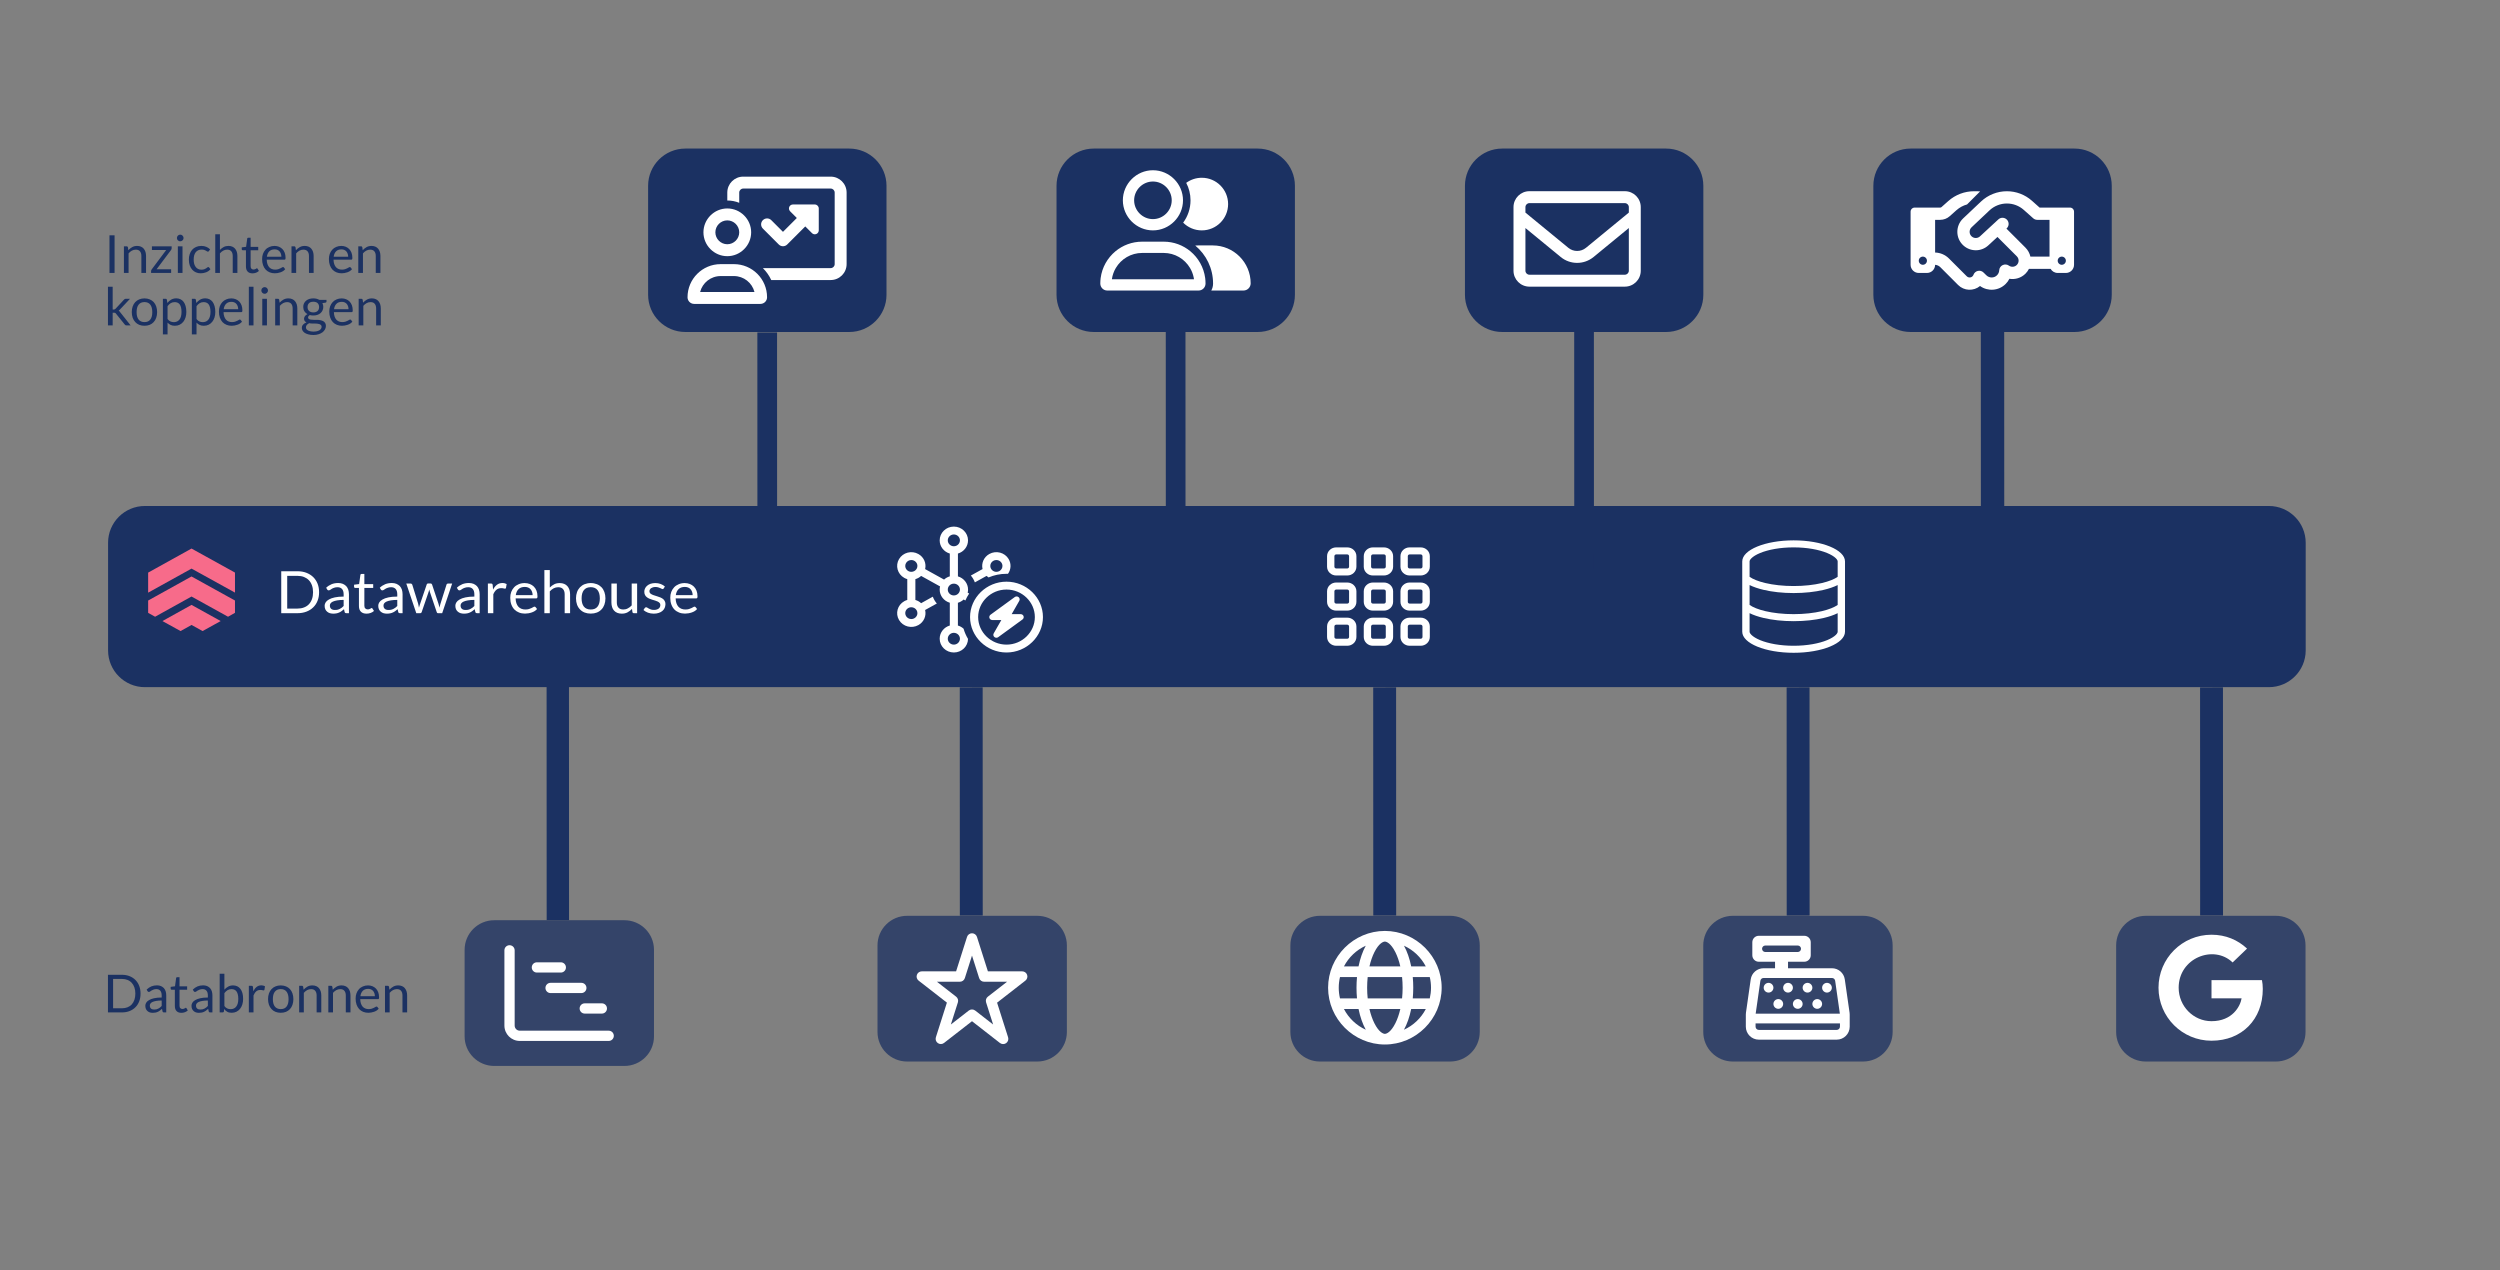 <?xml version="1.0" encoding="UTF-8" standalone="no"?>
<!DOCTYPE svg PUBLIC "-//W3C//DTD SVG 1.1//EN" "http://www.w3.org/Graphics/SVG/1.1/DTD/svg11.dtd">
<svg width="100%" height="100%" viewBox="0 0 500 254" version="1.1" xmlns="http://www.w3.org/2000/svg" xmlns:xlink="http://www.w3.org/1999/xlink" xml:space="preserve" xmlns:serif="http://www.serif.com/" style="fill-rule:evenodd;clip-rule:evenodd;stroke-linejoin:round;stroke-miterlimit:1.5;">
    <rect x="0" y="0" width="500" height="254" fill="#808080" stroke="none"/>
    <g transform="matrix(0.582,0.031,-0.028,0.645,132.348,-82.072)">
        <path d="M187.225,220.998L191.767,314.869" style="fill:none;stroke:rgb(27,49,98);stroke-width:6.76px;"/>
    </g>
    <g transform="matrix(1.582,0,0,0.263,-127.656,74.524)">
        <path d="M372.184,129.374L372.184,211.242C372.184,226.671 370.099,239.197 367.531,239.197L99.008,239.197C96.44,239.197 94.356,226.671 94.356,211.242L94.356,129.374C94.356,113.945 96.44,101.419 99.008,101.419L367.531,101.419C370.099,101.419 372.184,113.945 372.184,129.374Z" style="fill:rgb(27,49,98);"/>
        <clipPath id="_clip1">
            <path d="M372.184,129.374L372.184,211.242C372.184,226.671 370.099,239.197 367.531,239.197L99.008,239.197C96.44,239.197 94.356,226.671 94.356,211.242L94.356,129.374C94.356,113.945 96.44,101.419 99.008,101.419L367.531,101.419C370.099,101.419 372.184,113.945 372.184,129.374Z"/>
        </clipPath>
        <g clip-path="url(#_clip1)">
            <g transform="matrix(0.029,0,0,0.167,254.958,170.308)">
                <g transform="matrix(1,0,0,1,-224,-256)">
                    <path d="M88,64C92.4,64 96,67.6 96,72L96,120C96,124.4 92.4,128 88,128L40,128C35.6,128 32,124.4 32,120L32,72C32,67.6 35.6,64 40,64L88,64ZM40,32C17.9,32 0,49.9 0,72L0,120C0,142.1 17.9,160 40,160L88,160C110.1,160 128,142.1 128,120L128,72C128,49.9 110.1,32 88,32L40,32ZM88,224C92.4,224 96,227.6 96,232L96,280C96,284.4 92.4,288 88,288L40,288C35.6,288 32,284.4 32,280L32,232C32,227.6 35.6,224 40,224L88,224ZM40,192C17.9,192 0,209.9 0,232L0,280C0,302.1 17.9,320 40,320L88,320C110.1,320 128,302.1 128,280L128,232C128,209.9 110.1,192 88,192L40,192ZM40,384L88,384C92.4,384 96,387.6 96,392L96,440C96,444.4 92.4,448 88,448L40,448C35.6,448 32,444.4 32,440L32,392C32,387.6 35.6,384 40,384ZM0,392L0,440C0,462.1 17.9,480 40,480L88,480C110.1,480 128,462.1 128,440L128,392C128,369.9 110.1,352 88,352L40,352C17.9,352 0,369.9 0,392ZM248,64C252.4,64 256,67.6 256,72L256,120C256,124.4 252.4,128 248,128L200,128C195.6,128 192,124.4 192,120L192,72C192,67.6 195.6,64 200,64L248,64ZM200,32C177.9,32 160,49.9 160,72L160,120C160,142.1 177.9,160 200,160L248,160C270.1,160 288,142.1 288,120L288,72C288,49.9 270.1,32 248,32L200,32ZM200,224L248,224C252.4,224 256,227.6 256,232L256,280C256,284.4 252.4,288 248,288L200,288C195.6,288 192,284.4 192,280L192,232C192,227.6 195.6,224 200,224ZM160,232L160,280C160,302.1 177.9,320 200,320L248,320C270.1,320 288,302.1 288,280L288,232C288,209.9 270.1,192 248,192L200,192C177.9,192 160,209.9 160,232ZM248,384C252.4,384 256,387.6 256,392L256,440C256,444.4 252.4,448 248,448L200,448C195.6,448 192,444.4 192,440L192,392C192,387.6 195.6,384 200,384L248,384ZM200,352C177.9,352 160,369.9 160,392L160,440C160,462.1 177.9,480 200,480L248,480C270.1,480 288,462.1 288,440L288,392C288,369.9 270.1,352 248,352L200,352ZM360,64L408,64C412.4,64 416,67.6 416,72L416,120C416,124.4 412.4,128 408,128L360,128C355.6,128 352,124.4 352,120L352,72C352,67.6 355.6,64 360,64ZM320,72L320,120C320,142.1 337.9,160 360,160L408,160C430.1,160 448,142.1 448,120L448,72C448,49.9 430.1,32 408,32L360,32C337.9,32 320,49.9 320,72ZM408,224C412.4,224 416,227.6 416,232L416,280C416,284.4 412.4,288 408,288L360,288C355.6,288 352,284.4 352,280L352,232C352,227.6 355.6,224 360,224L408,224ZM360,192C337.9,192 320,209.9 320,232L320,280C320,302.1 337.9,320 360,320L408,320C430.1,320 448,302.1 448,280L448,232C448,209.9 430.1,192 408,192L360,192ZM360,384L408,384C412.4,384 416,387.6 416,392L416,440C416,444.4 412.4,448 408,448L360,448C355.6,448 352,444.4 352,440L352,392C352,387.6 355.6,384 360,384ZM320,392L320,440C320,462.1 337.9,480 360,480L408,480C430.1,480 448,462.1 448,440L448,392C448,369.9 430.1,352 408,352L360,352C337.9,352 320,369.9 320,392Z" style="fill:white;fill-rule:nonzero;"/>
                </g>
            </g>
            <g transform="matrix(0.032,0,0,0.187,203.329,164.96)">
                <g transform="matrix(1,0,0,1,-288,-256)">
                    <clipPath id="_clip2">
                        <rect x="0" y="0" width="576" height="512"/>
                    </clipPath>
                    <g clip-path="url(#_clip2)">
                        <path d="M200,56C200,42.834 210.834,32 224,32C237.166,32 248,42.834 248,56C248,69.166 237.166,80 224,80C210.834,80 200,69.166 200,56ZM240,109.7C263.1,102.8 280,81.4 280,56C280,25.1 254.9,0 224,0C193.1,0 168,25.1 168,56C168,81.4 184.9,102.8 208,109.7L208,202.3C199.4,204.9 191.7,209.4 185.3,215.5L110.5,172.8C116,149.4 105.8,124.2 84,111.6C57.2,96 23,105.2 7.5,132C-8,158.8 1.2,193 28,208.5C31.9,210.7 35.9,212.5 40,213.7L40,298.3C35.9,299.5 31.9,301.2 28,303.5C1.2,319 -8,353.2 7.5,380C23,406.8 57.2,416 84,400.5C105.9,387.9 116,362.7 110.5,339.2L156.8,312.8C149.9,304.7 144.5,295.3 140.9,285L94.7,311.5C88.2,305.3 80.4,300.9 72,298.4L72,213.7C80.4,211.2 88.2,206.8 94.7,200.6L169.5,243.3C168.5,247.4 168,251.7 168,256C168,281.4 184.9,302.8 208,309.7L208,402.3C184.9,409.2 168,430.6 168,456C168,486.9 193.1,512 224,512C254.7,512 279.6,487.3 280,456.8C272.5,443.9 266.5,430 262.4,415.3C256.1,409.4 248.5,404.9 240,402.4L240,309.8C248.6,307.2 256.3,302.7 262.7,296.6L269.5,300.5C273.6,290.6 278.7,281.1 284.5,272.2L278.6,268.9C279.6,264.8 280.1,260.5 280.1,256.2C280.1,230.8 263.2,209.4 240.1,202.5L240.1,109.9L240,109.7ZM440.5,132C425,105.2 390.8,96 364,111.5C342.1,124.1 332,149.3 337.4,172.7L291.1,199.1C298,207.2 303.4,216.6 307,226.9L353.2,200.5C355.7,202.8 358.3,204.9 361.1,206.8C382.8,197.3 406.7,192 431.9,192C433.9,192 435.9,192 437.8,192.1C449.9,174.8 451.6,151.5 440.4,132L440.5,132ZM380,139.2C383.649,137.095 387.788,135.987 392,135.987C405.173,135.987 416.013,146.827 416.013,160C416.013,168.571 411.424,176.517 404,180.8C400.351,182.905 396.212,184.013 392,184.013C378.827,184.013 367.987,173.173 367.987,160C367.987,151.429 372.576,143.483 380,139.2ZM35.2,148C39.483,140.576 47.429,135.987 56,135.987C69.173,135.987 80.013,146.827 80.013,160C80.013,164.212 78.905,168.351 76.8,172C72.517,179.424 64.571,184.013 56,184.013C42.827,184.013 31.987,173.173 31.987,160C31.987,155.788 33.095,151.649 35.2,148ZM200,456C200,442.834 210.834,432 224,432C237.166,432 248,442.834 248,456C248,469.166 237.166,480 224,480C210.834,480 200,469.166 200,456ZM76.8,340C78.905,343.649 80.013,347.788 80.013,352C80.013,365.173 69.173,376.013 56,376.013C47.429,376.013 39.483,371.424 35.2,364C33.095,360.351 31.987,356.212 31.987,352C31.987,338.827 42.827,327.987 56,327.987C64.571,327.987 72.517,332.576 76.8,340ZM224,232C237.166,232 248,242.834 248,256C248,269.166 237.166,280 224,280C210.834,280 200,269.166 200,256C200,242.834 210.834,232 224,232ZM320,368C320,306.559 370.559,256 432,256C493.441,256 544,306.559 544,368C544,429.441 493.441,480 432,480C370.559,480 320,429.441 320,368ZM576,368C576,289.004 510.996,224 432,224C353.004,224 288,289.004 288,368C288,446.996 353.004,512 432,512C510.996,512 576,446.996 576,368ZM479.9,287C475.6,283.3 469.3,283 464.8,286.4L368.8,358.4C364.7,361.5 363,366.9 364.6,371.8C366.2,376.7 370.8,380 376,380L411.6,380L381.5,434.2C378.7,439.2 379.8,445.3 384.1,449.1C388.4,452.9 394.7,453.1 399.2,449.7L495.2,377.7C499.3,374.6 501,369.2 499.4,364.3C497.8,359.4 493.2,356.1 488,356.1L452.4,356.1L482.5,301.9C485.3,296.9 484.2,290.8 479.9,287Z" style="fill:white;fill-rule:nonzero;"/>
                    </g>
                </g>
            </g>
            <g transform="matrix(0.029,0,0,0.167,307.447,170.308)">
                <g transform="matrix(1,0,0,1,-224,-256)">
                    <path d="M416,416C416,418.4 415,423.4 407.6,430.9C400.1,438.5 387.7,446.8 369.8,454.5C334.1,469.8 282.6,480 224,480C165.4,480 113.9,469.8 78.2,454.5C60.3,446.8 47.9,438.5 40.4,430.9C33,423.4 32,418.4 32,416L32,331.5C49.2,340.4 70.1,347.8 93.2,353.4C130.7,362.7 175.8,368 224,368C272.2,368 317.3,362.7 354.8,353.5C377.9,347.8 398.8,340.5 416,331.6L416,416.1L416,416ZM416,203.5L416,294.1C401.5,304.7 378.1,314.7 347.1,322.4C312.5,330.9 270,336 224,336C178,336 135.5,330.9 100.9,322.4C69.9,314.8 46.5,304.7 32,294.1L32,203.5C49.2,212.4 70.1,219.8 93.2,225.4C130.7,234.7 175.8,240 224,240C272.2,240 317.3,234.7 354.8,225.5C377.9,219.8 398.8,212.5 416,203.6L416,203.5ZM416,166.1C401.5,176.7 378.1,186.7 347.1,194.4C312.5,202.9 270,208 224,208C178,208 135.5,202.9 100.9,194.4C69.9,186.8 46.5,176.7 32,166.1L32,96C32,93.6 33,88.6 40.4,81.1C47.9,73.5 60.3,65.2 78.2,57.5C113.9,42.2 165.4,32 224,32C282.6,32 334.1,42.2 369.8,57.5C387.7,65.2 400.1,73.5 407.6,81.1C415,88.6 416,93.6 416,96L416,166.1ZM448,416L448,96C448,43 347.7,0 224,0C100.3,0 0,43 0,96L0,416C0,469 100.3,512 224,512C347.7,512 448,469 448,416Z" style="fill:white;fill-rule:nonzero;"/>
                </g>
            </g>
            <g id="SvgjsG1027" transform="matrix(3.514,0,0,20.278,96.126,114.464)">
                <g>
                    <g>
                        <g>
                            <path d="M2.499,1.705L4.062,2.605L4.062,1.854L2.498,0.953L0.938,1.855L0.938,2.607L2.499,1.705Z" style="fill:rgb(247,107,138);fill-rule:nonzero;"/>
                        </g>
                        <g>
                            <path d="M3.812,3.51L4.062,3.363L4.062,2.902L2.498,2L0.938,2.902L0.938,3.365L1.188,3.51L2.498,2.752L3.812,3.51Z" style="fill:rgb(247,107,138);fill-rule:nonzero;"/>
                        </g>
                        <g>
                            <path d="M2.499,3.818L2.896,4.047L3.548,3.672L2.498,3.066L1.452,3.672L2.104,4.047L2.499,3.818Z" style="fill:rgb(247,107,138);fill-rule:nonzero;"/>
                        </g>
                    </g>
                </g>
            </g>
            <g transform="matrix(0.642,0,0,3.707,-14.498,-336.137)">
                <g transform="matrix(12,0,0,12,202.61,140.027)">
                    <path d="M0.708,-0.358C0.708,-0.304 0.7,-0.256 0.683,-0.212C0.666,-0.167 0.642,-0.13 0.611,-0.099C0.58,-0.067 0.542,-0.043 0.499,-0.026C0.456,-0.009 0.408,-0 0.355,-0L0.087,-0L0.087,-0.717L0.355,-0.717C0.408,-0.717 0.456,-0.708 0.499,-0.691C0.542,-0.674 0.58,-0.649 0.611,-0.618C0.642,-0.586 0.666,-0.549 0.683,-0.505C0.7,-0.46 0.708,-0.412 0.708,-0.358ZM0.609,-0.358C0.609,-0.402 0.603,-0.441 0.591,-0.476C0.579,-0.511 0.562,-0.54 0.54,-0.564C0.518,-0.588 0.491,-0.606 0.46,-0.619C0.428,-0.632 0.393,-0.638 0.355,-0.638L0.185,-0.638L0.185,-0.079L0.355,-0.079C0.393,-0.079 0.428,-0.085 0.46,-0.098C0.491,-0.11 0.518,-0.128 0.54,-0.152C0.562,-0.176 0.579,-0.205 0.591,-0.24C0.603,-0.275 0.609,-0.314 0.609,-0.358Z" style="fill:white;fill-rule:nonzero;"/>
                </g>
                <g transform="matrix(12,0,0,12,211.646,140.027)">
                    <path d="M0.445,-0L0.406,-0C0.397,-0 0.39,-0.001 0.385,-0.004C0.379,-0.007 0.376,-0.012 0.374,-0.021L0.364,-0.068C0.351,-0.056 0.338,-0.045 0.325,-0.036C0.312,-0.026 0.299,-0.018 0.285,-0.012C0.271,-0.005 0.256,-0 0.24,0.003C0.224,0.006 0.207,0.008 0.188,0.008C0.168,0.008 0.149,0.005 0.132,-0C0.115,-0.006 0.1,-0.014 0.088,-0.025C0.075,-0.036 0.065,-0.05 0.057,-0.067C0.05,-0.084 0.046,-0.104 0.046,-0.127C0.046,-0.147 0.051,-0.166 0.063,-0.185C0.074,-0.203 0.091,-0.22 0.116,-0.234C0.14,-0.249 0.172,-0.261 0.212,-0.27C0.252,-0.279 0.3,-0.284 0.358,-0.284L0.358,-0.323C0.358,-0.363 0.349,-0.393 0.332,-0.413C0.315,-0.433 0.291,-0.444 0.258,-0.444C0.236,-0.444 0.218,-0.441 0.203,-0.435C0.188,-0.43 0.175,-0.424 0.164,-0.417C0.153,-0.41 0.144,-0.404 0.136,-0.398C0.128,-0.393 0.121,-0.39 0.113,-0.39C0.107,-0.39 0.102,-0.392 0.097,-0.395C0.093,-0.398 0.089,-0.402 0.087,-0.407L0.071,-0.435C0.098,-0.462 0.129,-0.482 0.161,-0.496C0.193,-0.509 0.229,-0.516 0.269,-0.516C0.297,-0.516 0.322,-0.511 0.344,-0.502C0.366,-0.492 0.385,-0.479 0.4,-0.463C0.415,-0.446 0.426,-0.426 0.434,-0.402C0.441,-0.378 0.445,-0.352 0.445,-0.324L0.445,-0ZM0.214,-0.055C0.23,-0.055 0.244,-0.056 0.257,-0.059C0.27,-0.062 0.282,-0.067 0.294,-0.073C0.305,-0.079 0.316,-0.086 0.327,-0.094C0.337,-0.102 0.347,-0.112 0.358,-0.123L0.358,-0.227C0.317,-0.227 0.282,-0.224 0.253,-0.219C0.224,-0.214 0.201,-0.207 0.183,-0.199C0.165,-0.19 0.152,-0.181 0.144,-0.169C0.136,-0.158 0.132,-0.145 0.132,-0.131C0.132,-0.118 0.134,-0.106 0.138,-0.096C0.142,-0.087 0.148,-0.079 0.156,-0.072C0.163,-0.066 0.171,-0.062 0.182,-0.059C0.192,-0.056 0.202,-0.055 0.214,-0.055Z" style="fill:white;fill-rule:nonzero;"/>
                </g>
                <g transform="matrix(12,0,0,12,217.73,140.027)">
                    <path d="M0.227,0.008C0.187,0.008 0.156,-0.003 0.134,-0.026C0.113,-0.048 0.102,-0.08 0.102,-0.122L0.102,-0.432L0.041,-0.432C0.036,-0.432 0.031,-0.434 0.028,-0.437C0.024,-0.44 0.022,-0.445 0.022,-0.452L0.022,-0.487L0.105,-0.498L0.126,-0.654C0.126,-0.659 0.128,-0.663 0.132,-0.666C0.136,-0.669 0.14,-0.671 0.146,-0.671L0.191,-0.671L0.191,-0.497L0.336,-0.497L0.336,-0.432L0.191,-0.432L0.191,-0.128C0.191,-0.107 0.196,-0.091 0.207,-0.081C0.217,-0.07 0.23,-0.065 0.247,-0.065C0.256,-0.065 0.264,-0.066 0.271,-0.069C0.278,-0.071 0.284,-0.074 0.289,-0.077C0.294,-0.08 0.298,-0.083 0.301,-0.085C0.305,-0.088 0.308,-0.089 0.311,-0.089C0.315,-0.089 0.319,-0.086 0.323,-0.081L0.349,-0.038C0.334,-0.024 0.315,-0.012 0.294,-0.004C0.272,0.004 0.25,0.008 0.227,0.008Z" style="fill:white;fill-rule:nonzero;"/>
                </g>
                <g transform="matrix(12,0,0,12,222.206,140.027)">
                    <path d="M0.445,-0L0.406,-0C0.397,-0 0.39,-0.001 0.385,-0.004C0.379,-0.007 0.376,-0.012 0.374,-0.021L0.364,-0.068C0.351,-0.056 0.338,-0.045 0.325,-0.036C0.312,-0.026 0.299,-0.018 0.285,-0.012C0.271,-0.005 0.256,-0 0.24,0.003C0.224,0.006 0.207,0.008 0.188,0.008C0.168,0.008 0.149,0.005 0.132,-0C0.115,-0.006 0.1,-0.014 0.088,-0.025C0.075,-0.036 0.065,-0.05 0.057,-0.067C0.05,-0.084 0.046,-0.104 0.046,-0.127C0.046,-0.147 0.051,-0.166 0.063,-0.185C0.074,-0.203 0.091,-0.22 0.116,-0.234C0.14,-0.249 0.172,-0.261 0.212,-0.27C0.252,-0.279 0.3,-0.284 0.358,-0.284L0.358,-0.323C0.358,-0.363 0.349,-0.393 0.332,-0.413C0.315,-0.433 0.291,-0.444 0.258,-0.444C0.236,-0.444 0.218,-0.441 0.203,-0.435C0.188,-0.43 0.175,-0.424 0.164,-0.417C0.153,-0.41 0.144,-0.404 0.136,-0.398C0.128,-0.393 0.121,-0.39 0.113,-0.39C0.107,-0.39 0.102,-0.392 0.097,-0.395C0.093,-0.398 0.089,-0.402 0.087,-0.407L0.071,-0.435C0.098,-0.462 0.129,-0.482 0.161,-0.496C0.193,-0.509 0.229,-0.516 0.269,-0.516C0.297,-0.516 0.322,-0.511 0.344,-0.502C0.366,-0.492 0.385,-0.479 0.4,-0.463C0.415,-0.446 0.426,-0.426 0.434,-0.402C0.441,-0.378 0.445,-0.352 0.445,-0.324L0.445,-0ZM0.214,-0.055C0.23,-0.055 0.244,-0.056 0.257,-0.059C0.27,-0.062 0.282,-0.067 0.294,-0.073C0.305,-0.079 0.316,-0.086 0.327,-0.094C0.337,-0.102 0.347,-0.112 0.358,-0.123L0.358,-0.227C0.317,-0.227 0.282,-0.224 0.253,-0.219C0.224,-0.214 0.201,-0.207 0.183,-0.199C0.165,-0.19 0.152,-0.181 0.144,-0.169C0.136,-0.158 0.132,-0.145 0.132,-0.131C0.132,-0.118 0.134,-0.106 0.138,-0.096C0.142,-0.087 0.148,-0.079 0.156,-0.072C0.163,-0.066 0.171,-0.062 0.182,-0.059C0.192,-0.056 0.202,-0.055 0.214,-0.055Z" style="fill:white;fill-rule:nonzero;"/>
                </g>
                <g transform="matrix(12,0,0,12,228.194,140.027)">
                    <path d="M0.007,-0.507L0.077,-0.507C0.084,-0.507 0.09,-0.505 0.095,-0.501C0.1,-0.497 0.103,-0.493 0.105,-0.488L0.202,-0.162C0.204,-0.15 0.207,-0.138 0.209,-0.127C0.211,-0.116 0.213,-0.105 0.215,-0.094C0.218,-0.105 0.221,-0.116 0.224,-0.127C0.227,-0.138 0.231,-0.15 0.235,-0.162L0.342,-0.49C0.343,-0.495 0.346,-0.499 0.35,-0.503C0.354,-0.506 0.36,-0.508 0.366,-0.508L0.405,-0.508C0.411,-0.508 0.417,-0.506 0.421,-0.503C0.425,-0.499 0.428,-0.495 0.43,-0.49L0.535,-0.162C0.538,-0.15 0.541,-0.139 0.544,-0.128C0.547,-0.116 0.55,-0.105 0.553,-0.094C0.554,-0.105 0.556,-0.117 0.559,-0.129C0.562,-0.14 0.565,-0.152 0.568,-0.162L0.667,-0.488C0.668,-0.493 0.671,-0.498 0.676,-0.501C0.681,-0.505 0.686,-0.507 0.693,-0.507L0.76,-0.507L0.596,-0L0.525,-0C0.516,-0 0.51,-0.006 0.507,-0.017L0.395,-0.361C0.392,-0.368 0.39,-0.376 0.389,-0.384C0.387,-0.392 0.385,-0.399 0.384,-0.407C0.382,-0.399 0.38,-0.392 0.379,-0.384C0.377,-0.376 0.375,-0.368 0.372,-0.36L0.259,-0.017C0.255,-0.006 0.248,-0 0.238,-0L0.171,-0L0.007,-0.507Z" style="fill:white;fill-rule:nonzero;"/>
                </g>
                <g transform="matrix(12,0,0,12,237.386,140.027)">
                    <path d="M0.445,-0L0.406,-0C0.397,-0 0.39,-0.001 0.385,-0.004C0.379,-0.007 0.376,-0.012 0.374,-0.021L0.364,-0.068C0.351,-0.056 0.338,-0.045 0.325,-0.036C0.312,-0.026 0.299,-0.018 0.285,-0.012C0.271,-0.005 0.256,-0 0.24,0.003C0.224,0.006 0.207,0.008 0.188,0.008C0.168,0.008 0.149,0.005 0.132,-0C0.115,-0.006 0.1,-0.014 0.088,-0.025C0.075,-0.036 0.065,-0.05 0.057,-0.067C0.05,-0.084 0.046,-0.104 0.046,-0.127C0.046,-0.147 0.051,-0.166 0.063,-0.185C0.074,-0.203 0.091,-0.22 0.116,-0.234C0.14,-0.249 0.172,-0.261 0.212,-0.27C0.252,-0.279 0.3,-0.284 0.358,-0.284L0.358,-0.323C0.358,-0.363 0.349,-0.393 0.332,-0.413C0.315,-0.433 0.291,-0.444 0.258,-0.444C0.236,-0.444 0.218,-0.441 0.203,-0.435C0.188,-0.43 0.175,-0.424 0.164,-0.417C0.153,-0.41 0.144,-0.404 0.136,-0.398C0.128,-0.393 0.121,-0.39 0.113,-0.39C0.107,-0.39 0.102,-0.392 0.097,-0.395C0.093,-0.398 0.089,-0.402 0.087,-0.407L0.071,-0.435C0.098,-0.462 0.129,-0.482 0.161,-0.496C0.193,-0.509 0.229,-0.516 0.269,-0.516C0.297,-0.516 0.322,-0.511 0.344,-0.502C0.366,-0.492 0.385,-0.479 0.4,-0.463C0.415,-0.446 0.426,-0.426 0.434,-0.402C0.441,-0.378 0.445,-0.352 0.445,-0.324L0.445,-0ZM0.214,-0.055C0.23,-0.055 0.244,-0.056 0.257,-0.059C0.27,-0.062 0.282,-0.067 0.294,-0.073C0.305,-0.079 0.316,-0.086 0.327,-0.094C0.337,-0.102 0.347,-0.112 0.358,-0.123L0.358,-0.227C0.317,-0.227 0.282,-0.224 0.253,-0.219C0.224,-0.214 0.201,-0.207 0.183,-0.199C0.165,-0.19 0.152,-0.181 0.144,-0.169C0.136,-0.158 0.132,-0.145 0.132,-0.131C0.132,-0.118 0.134,-0.106 0.138,-0.096C0.142,-0.087 0.148,-0.079 0.156,-0.072C0.163,-0.066 0.171,-0.062 0.182,-0.059C0.192,-0.056 0.202,-0.055 0.214,-0.055Z" style="fill:white;fill-rule:nonzero;"/>
                </g>
                <g transform="matrix(12,0,0,12,243.47,140.027)">
                    <path d="M0.073,-0L0.073,-0.507L0.124,-0.507C0.134,-0.507 0.14,-0.505 0.144,-0.501C0.148,-0.497 0.15,-0.491 0.152,-0.482L0.158,-0.403C0.175,-0.438 0.196,-0.466 0.222,-0.486C0.247,-0.506 0.277,-0.516 0.312,-0.516C0.326,-0.516 0.338,-0.514 0.35,-0.511C0.361,-0.508 0.371,-0.503 0.381,-0.498L0.37,-0.431C0.367,-0.423 0.362,-0.419 0.354,-0.419C0.349,-0.419 0.342,-0.42 0.333,-0.423C0.323,-0.426 0.309,-0.428 0.292,-0.428C0.261,-0.428 0.235,-0.419 0.214,-0.401C0.193,-0.383 0.176,-0.357 0.162,-0.323L0.162,-0L0.073,-0Z" style="fill:white;fill-rule:nonzero;"/>
                </g>
                <g transform="matrix(12,0,0,12,248.306,140.027)">
                    <path d="M0.274,-0.515C0.304,-0.515 0.332,-0.509 0.358,-0.499C0.383,-0.489 0.405,-0.474 0.424,-0.455C0.443,-0.436 0.457,-0.412 0.468,-0.384C0.478,-0.356 0.484,-0.324 0.484,-0.288C0.484,-0.274 0.482,-0.265 0.479,-0.26C0.476,-0.255 0.47,-0.253 0.462,-0.253L0.125,-0.253C0.126,-0.221 0.13,-0.193 0.138,-0.17C0.146,-0.146 0.157,-0.126 0.171,-0.11C0.185,-0.094 0.202,-0.083 0.221,-0.075C0.24,-0.067 0.262,-0.063 0.286,-0.063C0.308,-0.063 0.328,-0.066 0.344,-0.071C0.36,-0.076 0.374,-0.082 0.386,-0.088C0.397,-0.094 0.407,-0.099 0.415,-0.104C0.423,-0.109 0.429,-0.112 0.435,-0.112C0.442,-0.112 0.448,-0.109 0.452,-0.104L0.477,-0.071C0.466,-0.058 0.453,-0.046 0.438,-0.036C0.422,-0.026 0.406,-0.018 0.388,-0.012C0.371,-0.006 0.353,-0.001 0.334,0.002C0.315,0.005 0.297,0.007 0.279,0.007C0.244,0.007 0.211,0.001 0.182,-0.011C0.152,-0.023 0.127,-0.04 0.105,-0.063C0.084,-0.086 0.067,-0.114 0.055,-0.148C0.043,-0.181 0.037,-0.22 0.037,-0.264C0.037,-0.299 0.042,-0.332 0.053,-0.363C0.064,-0.393 0.08,-0.42 0.1,-0.442C0.12,-0.465 0.145,-0.482 0.175,-0.495C0.204,-0.508 0.237,-0.515 0.274,-0.515ZM0.276,-0.449C0.233,-0.449 0.199,-0.437 0.174,-0.412C0.149,-0.387 0.134,-0.353 0.128,-0.309L0.404,-0.309C0.404,-0.329 0.401,-0.348 0.395,-0.365C0.389,-0.382 0.381,-0.397 0.37,-0.41C0.359,-0.422 0.346,-0.432 0.33,-0.439C0.314,-0.446 0.296,-0.449 0.276,-0.449Z" style="fill:white;fill-rule:nonzero;"/>
                </g>
                <g transform="matrix(12,0,0,12,254.594,140.027)">
                    <path d="M0.073,-0L0.073,-0.737L0.162,-0.737L0.162,-0.439C0.184,-0.462 0.208,-0.48 0.234,-0.494C0.26,-0.508 0.291,-0.515 0.325,-0.515C0.353,-0.515 0.377,-0.51 0.398,-0.501C0.419,-0.492 0.437,-0.479 0.451,-0.462C0.465,-0.445 0.476,-0.425 0.484,-0.401C0.491,-0.377 0.495,-0.351 0.495,-0.323L0.495,-0L0.406,-0L0.406,-0.323C0.406,-0.361 0.397,-0.391 0.379,-0.412C0.362,-0.433 0.335,-0.444 0.299,-0.444C0.273,-0.444 0.248,-0.437 0.225,-0.425C0.202,-0.412 0.181,-0.395 0.162,-0.373L0.162,-0L0.073,-0Z" style="fill:white;fill-rule:nonzero;"/>
                </g>
                <g transform="matrix(12,0,0,12,261.266,140.027)">
                    <path d="M0.278,-0.515C0.315,-0.515 0.348,-0.508 0.378,-0.496C0.408,-0.484 0.433,-0.466 0.454,-0.444C0.475,-0.421 0.491,-0.393 0.502,-0.361C0.513,-0.329 0.519,-0.293 0.519,-0.254C0.519,-0.214 0.513,-0.178 0.502,-0.146C0.491,-0.114 0.475,-0.086 0.454,-0.064C0.433,-0.041 0.408,-0.023 0.378,-0.011C0.348,0.001 0.315,0.007 0.278,0.007C0.241,0.007 0.208,0.001 0.178,-0.011C0.148,-0.023 0.123,-0.041 0.102,-0.064C0.081,-0.086 0.064,-0.114 0.053,-0.146C0.042,-0.178 0.036,-0.214 0.036,-0.254C0.036,-0.293 0.042,-0.329 0.053,-0.361C0.064,-0.393 0.081,-0.421 0.102,-0.444C0.123,-0.466 0.148,-0.484 0.178,-0.496C0.208,-0.508 0.241,-0.515 0.278,-0.515ZM0.278,-0.063C0.328,-0.063 0.365,-0.079 0.39,-0.113C0.415,-0.146 0.427,-0.193 0.427,-0.253C0.427,-0.313 0.415,-0.36 0.39,-0.394C0.365,-0.428 0.328,-0.444 0.278,-0.445C0.253,-0.444 0.231,-0.44 0.212,-0.432C0.193,-0.423 0.178,-0.41 0.165,-0.394C0.153,-0.378 0.143,-0.358 0.137,-0.334C0.131,-0.31 0.128,-0.283 0.128,-0.253C0.128,-0.223 0.131,-0.196 0.137,-0.173C0.143,-0.149 0.153,-0.129 0.165,-0.113C0.178,-0.097 0.193,-0.084 0.212,-0.076C0.231,-0.067 0.253,-0.063 0.278,-0.063Z" style="fill:white;fill-rule:nonzero;"/>
                </g>
                <g transform="matrix(12,0,0,12,267.938,140.027)">
                    <path d="M0.15,-0.507L0.15,-0.184C0.15,-0.145 0.159,-0.116 0.177,-0.095C0.194,-0.074 0.221,-0.063 0.257,-0.063C0.282,-0.063 0.307,-0.069 0.33,-0.082C0.353,-0.094 0.374,-0.111 0.394,-0.133L0.394,-0.507L0.483,-0.507L0.483,-0L0.43,-0C0.417,-0 0.409,-0.006 0.406,-0.019L0.399,-0.073C0.377,-0.049 0.352,-0.029 0.325,-0.014C0.297,0.001 0.266,0.008 0.231,0.008C0.203,0.008 0.178,0.003 0.157,-0.006C0.136,-0.015 0.118,-0.028 0.104,-0.045C0.09,-0.061 0.079,-0.081 0.072,-0.105C0.065,-0.129 0.061,-0.155 0.061,-0.184L0.061,-0.507L0.15,-0.507Z" style="fill:white;fill-rule:nonzero;"/>
                </g>
                <g transform="matrix(12,0,0,12,274.61,140.027)">
                    <path d="M0.363,-0.423C0.359,-0.416 0.353,-0.412 0.345,-0.412C0.339,-0.412 0.334,-0.414 0.328,-0.418C0.321,-0.421 0.313,-0.425 0.304,-0.43C0.295,-0.434 0.284,-0.438 0.272,-0.442C0.259,-0.446 0.244,-0.448 0.227,-0.448C0.212,-0.448 0.198,-0.446 0.186,-0.442C0.174,-0.438 0.164,-0.433 0.155,-0.427C0.147,-0.42 0.14,-0.412 0.136,-0.403C0.131,-0.394 0.129,-0.385 0.129,-0.375C0.129,-0.362 0.133,-0.351 0.14,-0.342C0.148,-0.333 0.158,-0.326 0.17,-0.32C0.182,-0.313 0.196,-0.308 0.212,-0.303C0.228,-0.298 0.244,-0.293 0.26,-0.287C0.277,-0.282 0.293,-0.276 0.309,-0.269C0.324,-0.262 0.338,-0.254 0.351,-0.244C0.363,-0.234 0.373,-0.222 0.38,-0.207C0.388,-0.193 0.392,-0.175 0.392,-0.155C0.392,-0.132 0.387,-0.11 0.379,-0.09C0.371,-0.07 0.358,-0.053 0.342,-0.039C0.326,-0.024 0.306,-0.013 0.282,-0.005C0.258,0.004 0.231,0.008 0.2,0.008C0.165,0.008 0.133,0.002 0.104,-0.009C0.075,-0.021 0.051,-0.035 0.031,-0.054L0.052,-0.088C0.055,-0.092 0.058,-0.095 0.062,-0.098C0.065,-0.1 0.07,-0.101 0.076,-0.101C0.082,-0.101 0.088,-0.099 0.095,-0.094C0.102,-0.089 0.11,-0.084 0.119,-0.079C0.129,-0.073 0.14,-0.068 0.154,-0.063C0.167,-0.058 0.184,-0.056 0.205,-0.056C0.222,-0.056 0.237,-0.058 0.25,-0.063C0.263,-0.067 0.274,-0.073 0.283,-0.081C0.291,-0.089 0.298,-0.097 0.302,-0.108C0.306,-0.117 0.308,-0.128 0.308,-0.14C0.308,-0.154 0.304,-0.165 0.297,-0.174C0.289,-0.183 0.279,-0.191 0.267,-0.198C0.255,-0.204 0.241,-0.21 0.225,-0.215C0.209,-0.22 0.193,-0.225 0.176,-0.23C0.16,-0.235 0.144,-0.241 0.128,-0.248C0.112,-0.255 0.098,-0.264 0.086,-0.274C0.073,-0.284 0.063,-0.297 0.056,-0.312C0.048,-0.327 0.045,-0.346 0.045,-0.368C0.045,-0.387 0.048,-0.405 0.057,-0.423C0.065,-0.441 0.076,-0.457 0.092,-0.47C0.107,-0.484 0.126,-0.495 0.148,-0.503C0.17,-0.51 0.196,-0.515 0.225,-0.515C0.258,-0.515 0.288,-0.509 0.314,-0.499C0.341,-0.488 0.364,-0.474 0.383,-0.456L0.363,-0.423Z" style="fill:white;fill-rule:nonzero;"/>
                </g>
                <g transform="matrix(12,0,0,12,279.818,140.027)">
                    <path d="M0.274,-0.515C0.304,-0.515 0.332,-0.509 0.358,-0.499C0.383,-0.489 0.405,-0.474 0.424,-0.455C0.443,-0.436 0.457,-0.412 0.468,-0.384C0.478,-0.356 0.484,-0.324 0.484,-0.288C0.484,-0.274 0.482,-0.265 0.479,-0.26C0.476,-0.255 0.47,-0.253 0.462,-0.253L0.125,-0.253C0.126,-0.221 0.13,-0.193 0.138,-0.17C0.146,-0.146 0.157,-0.126 0.171,-0.11C0.185,-0.094 0.202,-0.083 0.221,-0.075C0.24,-0.067 0.262,-0.063 0.286,-0.063C0.308,-0.063 0.328,-0.066 0.344,-0.071C0.36,-0.076 0.374,-0.082 0.386,-0.088C0.397,-0.094 0.407,-0.099 0.415,-0.104C0.423,-0.109 0.429,-0.112 0.435,-0.112C0.442,-0.112 0.448,-0.109 0.452,-0.104L0.477,-0.071C0.466,-0.058 0.453,-0.046 0.438,-0.036C0.422,-0.026 0.406,-0.018 0.388,-0.012C0.371,-0.006 0.353,-0.001 0.334,0.002C0.315,0.005 0.297,0.007 0.279,0.007C0.244,0.007 0.211,0.001 0.182,-0.011C0.152,-0.023 0.127,-0.04 0.105,-0.063C0.084,-0.086 0.067,-0.114 0.055,-0.148C0.043,-0.181 0.037,-0.22 0.037,-0.264C0.037,-0.299 0.042,-0.332 0.053,-0.363C0.064,-0.393 0.08,-0.42 0.1,-0.442C0.12,-0.465 0.145,-0.482 0.175,-0.495C0.204,-0.508 0.237,-0.515 0.274,-0.515ZM0.276,-0.449C0.233,-0.449 0.199,-0.437 0.174,-0.412C0.149,-0.387 0.134,-0.353 0.128,-0.309L0.404,-0.309C0.404,-0.329 0.401,-0.348 0.395,-0.365C0.389,-0.382 0.381,-0.397 0.37,-0.41C0.359,-0.422 0.346,-0.432 0.33,-0.439C0.314,-0.446 0.296,-0.449 0.276,-0.449Z" style="fill:white;fill-rule:nonzero;"/>
                </g>
            </g>
        </g>
    </g>
    <g id="Reserveringen" transform="matrix(0.541,0,0,0.541,23.049,4.739)">
        <g transform="matrix(0.252,0,0,0.391,105.378,291.78)">
            <path d="M372.184,129.374L372.184,211.242C372.184,226.671 352.726,239.197 328.759,239.197L137.78,239.197C113.814,239.197 94.356,226.671 94.356,211.242L94.356,129.374C94.356,113.945 113.814,101.419 137.78,101.419L328.759,101.419C352.726,101.419 372.184,113.945 372.184,129.374Z" style="fill:rgb(27,49,98);fill-opacity:0.75;"/>
        </g>
        <g transform="matrix(0.079,0,0,0.079,164.092,358.367)">
            <g transform="matrix(1,0,0,1,-256,-256)">
                <path d="M24,32C37.3,32 48,42.7 48,56L48,408C48,421.3 58.7,432 72,432L488,432C501.3,432 512,442.7 512,456C512,469.3 501.3,480 488,480L72,480C32.2,480 0,447.8 0,408L0,56C0,42.7 10.7,32 24,32ZM128,136C128,122.7 138.7,112 152,112L264,112C277.3,112 288,122.7 288,136C288,149.3 277.3,160 264,160L152,160C138.7,160 128,149.3 128,136ZM216,208L360,208C373.3,208 384,218.7 384,232C384,245.3 373.3,256 360,256L216,256C202.7,256 192,245.3 192,232C192,218.7 202.7,208 216,208ZM376,304L456,304C469.3,304 480,314.7 480,328C480,341.3 469.3,352 456,352L376,352C362.7,352 352,341.3 352,328C352,314.7 362.7,304 376,304Z" style="fill:white;fill-rule:nonzero;"/>
            </g>
        </g>
    </g>
    <g id="Reviews" transform="matrix(0.541,0,0,0.541,105.626,3.856)">
        <g transform="matrix(0.252,0,0,0.391,105.378,291.78)">
            <path d="M372.184,129.374L372.184,211.242C372.184,226.671 352.726,239.197 328.759,239.197L137.78,239.197C113.814,239.197 94.356,226.671 94.356,211.242L94.356,129.374C94.356,113.945 113.814,101.419 137.78,101.419L328.759,101.419C352.726,101.419 372.184,113.945 372.184,129.374Z" style="fill:rgb(27,49,98);fill-opacity:0.75;"/>
        </g>
        <g transform="matrix(0.08,0,0,0.08,164.092,358.367)">
            <g transform="matrix(1,0,0,1,-288,-256)">
                <clipPath id="_clip3">
                    <rect x="0" y="0" width="576" height="512"/>
                </clipPath>
                <g clip-path="url(#_clip3)">
                    <path d="M288,0C298.5,0 307.7,6.8 310.9,16.7L361.5,176L520,176C530.3,176 539.4,182.5 542.7,192.2C546,201.9 542.8,212.6 534.7,218.9L403.9,320.7L454.8,480.8C458,490.8 454.3,501.8 445.7,507.8C437.1,513.8 425.5,513.5 417.2,507.1L288,406.4L158.7,506.9C150.4,513.4 138.9,513.7 130.2,507.6C121.5,501.5 117.9,490.7 121.1,480.6L172,320.5L41.3,218.9C33.2,212.6 30,201.9 33.3,192.2C36.6,182.5 45.7,176 56,176L214.5,176L265.1,16.7C268.3,6.8 277.5,0 288,0ZM288,103.2L254.9,207.3C251.7,217.3 242.5,224 232,224L125.9,224L214.7,293.1C222.6,299.3 225.9,309.7 222.8,319.3L190.3,421.6L273.2,357.1C281.9,350.4 294,350.4 302.7,357.1L385.6,421.6L353.1,319.3C350.1,309.7 353.3,299.3 361.2,293.1L450.1,224L344,224C333.5,224 324.3,217.2 321.1,207.3L288,103.2Z" style="fill:white;fill-rule:nonzero;"/>
                </g>
            </g>
        </g>
    </g>
    <g id="Online" transform="matrix(0.541,0,0,0.541,188.202,3.856)">
        <g transform="matrix(0.252,0,0,0.391,105.378,291.78)">
            <path d="M372.184,129.374L372.184,211.242C372.184,226.671 352.726,239.197 328.759,239.197L137.78,239.197C113.814,239.197 94.356,226.671 94.356,211.242L94.356,129.374C94.356,113.945 113.814,101.419 137.78,101.419L328.759,101.419C352.726,101.419 372.184,113.945 372.184,129.374Z" style="fill:rgb(27,49,98);fill-opacity:0.75;"/>
        </g>
        <g transform="matrix(0.082,0,0,0.082,164.092,358.018)">
            <g transform="matrix(1,0,0,1,-256,-256)">
                <clipPath id="_clip4">
                    <rect x="0" y="0" width="512" height="512"/>
                </clipPath>
                <g clip-path="url(#_clip4)">
                    <path d="M256,464C263.4,464 283,456.8 303.6,415.6C312.4,397.9 320,376.4 325.6,352L186.4,352C192,376.4 199.6,397.9 208.4,415.6C229,456.8 248.6,464 256,464ZM178.5,304L333.5,304C335.1,288.7 336,272.6 336,256C336,239.4 335.1,223.3 333.5,208L178.5,208C176.9,223.3 176,239.4 176,256C176,272.6 176.9,288.7 178.5,304ZM186.4,160L325.6,160C320,135.6 312.4,114.1 303.6,96.4C283,55.2 263.4,48 256,48C248.6,48 229,55.2 208.4,96.4C199.6,114.1 192,135.6 186.4,160ZM381.7,208C383.2,223.5 383.9,239.6 383.9,256C383.9,272.4 383.1,288.5 381.7,304L458.4,304C462,288.6 464,272.5 464,256C464,239.5 462.1,223.4 458.4,208L381.7,208ZM440.5,160C419.1,118.9 384.4,85.9 342.1,66.6C356.2,92.2 367.4,124.1 374.7,160L440.6,160L440.5,160ZM137.2,160C144.5,124.1 155.7,92.3 169.8,66.6C127.5,85.9 92.8,118.9 71.4,160L137.3,160L137.2,160ZM53.6,208C50,223.4 48,239.5 48,256C48,272.5 49.9,288.6 53.6,304L130.3,304C128.8,288.5 128.1,272.4 128.1,256C128.1,239.6 128.9,223.5 130.3,208L53.6,208ZM342.1,445.4C384.4,426.1 419.1,393.1 440.5,352L374.6,352C367.3,387.9 356.1,419.7 342,445.4L342.1,445.4ZM169.9,445.4C155.8,419.8 144.6,387.9 137.3,352L71.4,352C92.8,393.1 127.5,426.1 169.8,445.4L169.9,445.4ZM256,512C115.563,512 0,396.437 0,256C-0,115.563 115.563,0 256,0C396.437,-0 512,115.563 512,256C512,396.437 396.437,512 256,512Z" style="fill:white;fill-rule:nonzero;"/>
                </g>
            </g>
        </g>
    </g>
    <g id="POS" transform="matrix(0.541,0,0,0.541,270.779,3.856)">
        <g transform="matrix(0.252,0,0,0.391,105.378,291.78)">
            <path d="M372.184,129.374L372.184,211.242C372.184,226.671 352.726,239.197 328.759,239.197L137.78,239.197C113.814,239.197 94.356,226.671 94.356,211.242L94.356,129.374C94.356,113.945 113.814,101.419 137.78,101.419L328.759,101.419C352.726,101.419 372.184,113.945 372.184,129.374Z" style="fill:rgb(27,49,98);fill-opacity:0.75;"/>
        </g>
        <g transform="matrix(0.075,0,0,0.075,164.092,358.018)">
            <g transform="matrix(1,0,0,1,-256,-256)">
                <path d="M64,0C46.3,0 32,14.3 32,32L32,96C32,113.7 46.3,128 64,128L144,128L144,160L87.5,160C55.7,160 28.6,183.4 24.1,214.9L0.6,379.5C0.2,382.5 0,385.5 0,388.5L0,448C0,483.3 28.7,512 64,512L448,512C483.3,512 512,483.3 512,448L512,388.5C512,385.5 511.8,382.4 511.4,379.5L487.8,214.9C483.3,183.4 456.3,160 424.4,160L208,160L208,128L288,128C305.7,128 320,113.7 320,96L320,32C320,14.3 305.7,0 288,0L64,0ZM96,48L256,48C264.8,48 272,55.2 272,64C272,72.8 264.8,80 256,80L96,80C87.2,80 80,72.8 80,64C80,55.2 87.2,48 96,48ZM48,448L48,432L464,432L464,448C464,456.8 456.8,464 448,464L64,464C55.2,464 48,456.8 48,448ZM440.3,221.7L463.5,384L48.5,384L71.7,221.7C72.8,213.8 79.6,208 87.5,208L424.5,208C432.5,208 439.2,213.9 440.3,221.7ZM112,232C98.834,232 88,242.834 88,256C88,269.166 98.834,280 112,280C125.166,280 136,269.166 136,256C136,242.834 125.166,232 112,232ZM184,256C184,269.166 194.834,280 208,280C221.166,280 232,269.166 232,256C232,242.834 221.166,232 208,232C194.834,232 184,242.834 184,256ZM160,312C146.834,312 136,322.834 136,336C136,349.166 146.834,360 160,360C173.166,360 184,349.166 184,336C184,322.834 173.166,312 160,312ZM280,256C280,269.166 290.834,280 304,280C317.166,280 328,269.166 328,256C328,242.834 317.166,232 304,232C290.834,232 280,242.834 280,256ZM256,312C242.834,312 232,322.834 232,336C232,349.166 242.834,360 256,360C269.166,360 280,349.166 280,336C280,322.834 269.166,312 256,312ZM376,256C376,269.166 386.834,280 400,280C413.166,280 424,269.166 424,256C424,242.834 413.166,232 400,232C386.834,232 376,242.834 376,256ZM352,312C338.834,312 328,322.834 328,336C328,349.166 338.834,360 352,360C365.166,360 376,349.166 376,336C376,322.834 365.166,312 352,312Z" style="fill:white;fill-rule:nonzero;"/>
            </g>
        </g>
    </g>
    <g id="Google" transform="matrix(0.541,0,0,0.541,353.356,3.856)">
        <g transform="matrix(0.252,0,0,0.391,105.378,291.78)">
            <path d="M372.184,129.374L372.184,211.242C372.184,226.671 352.726,239.197 328.759,239.197L137.78,239.197C113.814,239.197 94.356,226.671 94.356,211.242L94.356,129.374C94.356,113.945 113.814,101.419 137.78,101.419L328.759,101.419C352.726,101.419 372.184,113.945 372.184,129.374Z" style="fill:rgb(27,49,98);fill-opacity:0.75;"/>
        </g>
        <g transform="matrix(0.079,0,0,0.079,164.092,358.018)">
            <g transform="matrix(1,0,0,1,-244,-256)">
                <path d="M488,261.8C488,403.3 391.1,504 248,504C110.8,504 0,393.2 0,256C0,118.8 110.8,8 248,8C314.8,8 371,32.5 414.3,72.9L346.8,137.8C258.5,52.6 94.3,116.6 94.3,256C94.3,342.5 163.4,412.6 248,412.6C346.2,412.6 383,342.2 388.8,305.7L248,305.7L248,220.4L484.1,220.4C486.4,233.1 488,245.3 488,261.8Z" style="fill:white;fill-rule:nonzero;"/>
            </g>
        </g>
    </g>
    <g transform="matrix(0.582,0.024,-0.028,0.509,8.779,19.154)">
        <path d="M187.225,220.998L191.767,314.869" style="fill:none;stroke:rgb(27,49,98);stroke-width:7.68px;"/>
    </g>
    <g transform="matrix(0.582,0.031,-0.028,0.645,50.664,-81.86)">
        <path d="M187.225,220.998L191.767,314.869" style="fill:none;stroke:rgb(27,49,98);stroke-width:6.76px;"/>
    </g>
    <g transform="matrix(0.582,0.023,-0.028,0.485,91.466,25.983)">
        <path d="M187.225,220.998L191.767,314.869" style="fill:none;stroke:rgb(27,49,98);stroke-width:7.86px;"/>
    </g>
    <g transform="matrix(0.583,0,0,0.583,6.369,3.82)">
        <g transform="matrix(18,0,0,18,24.544,340.76)">
            <path d="M0.708,-0.358C0.708,-0.304 0.7,-0.256 0.683,-0.212C0.666,-0.167 0.642,-0.13 0.611,-0.099C0.58,-0.067 0.542,-0.043 0.499,-0.026C0.456,-0.009 0.408,-0 0.355,-0L0.087,-0L0.087,-0.717L0.355,-0.717C0.408,-0.717 0.456,-0.708 0.499,-0.691C0.542,-0.674 0.58,-0.649 0.611,-0.618C0.642,-0.586 0.666,-0.549 0.683,-0.505C0.7,-0.46 0.708,-0.412 0.708,-0.358ZM0.609,-0.358C0.609,-0.402 0.603,-0.441 0.591,-0.476C0.579,-0.511 0.562,-0.54 0.54,-0.564C0.518,-0.588 0.491,-0.606 0.46,-0.619C0.428,-0.632 0.393,-0.638 0.355,-0.638L0.185,-0.638L0.185,-0.079L0.355,-0.079C0.393,-0.079 0.428,-0.085 0.46,-0.098C0.491,-0.11 0.518,-0.128 0.54,-0.152C0.562,-0.176 0.579,-0.205 0.591,-0.24C0.603,-0.275 0.609,-0.314 0.609,-0.358Z" style="fill:rgb(27,49,98);fill-rule:nonzero;"/>
        </g>
        <g transform="matrix(18,0,0,18,38.098,340.76)">
            <path d="M0.445,-0L0.406,-0C0.397,-0 0.39,-0.001 0.385,-0.004C0.379,-0.007 0.376,-0.012 0.374,-0.021L0.364,-0.068C0.351,-0.056 0.338,-0.045 0.325,-0.036C0.312,-0.026 0.299,-0.018 0.285,-0.012C0.271,-0.005 0.256,-0 0.24,0.003C0.224,0.006 0.207,0.008 0.188,0.008C0.168,0.008 0.149,0.005 0.132,-0C0.115,-0.006 0.1,-0.014 0.088,-0.025C0.075,-0.036 0.065,-0.05 0.057,-0.067C0.05,-0.084 0.046,-0.104 0.046,-0.127C0.046,-0.147 0.051,-0.166 0.063,-0.185C0.074,-0.203 0.091,-0.22 0.116,-0.234C0.14,-0.249 0.172,-0.261 0.212,-0.27C0.252,-0.279 0.3,-0.284 0.358,-0.284L0.358,-0.323C0.358,-0.363 0.349,-0.393 0.332,-0.413C0.315,-0.433 0.291,-0.444 0.258,-0.444C0.236,-0.444 0.218,-0.441 0.203,-0.435C0.188,-0.43 0.175,-0.424 0.164,-0.417C0.153,-0.41 0.144,-0.404 0.136,-0.398C0.128,-0.393 0.121,-0.39 0.113,-0.39C0.107,-0.39 0.102,-0.392 0.097,-0.395C0.093,-0.398 0.089,-0.402 0.087,-0.407L0.071,-0.435C0.098,-0.462 0.129,-0.482 0.161,-0.496C0.193,-0.509 0.229,-0.516 0.269,-0.516C0.297,-0.516 0.322,-0.511 0.344,-0.502C0.366,-0.492 0.385,-0.479 0.4,-0.463C0.415,-0.446 0.426,-0.426 0.434,-0.402C0.441,-0.378 0.445,-0.352 0.445,-0.324L0.445,-0ZM0.214,-0.055C0.23,-0.055 0.244,-0.056 0.257,-0.059C0.27,-0.062 0.282,-0.067 0.294,-0.073C0.305,-0.079 0.316,-0.086 0.327,-0.094C0.337,-0.102 0.347,-0.112 0.358,-0.123L0.358,-0.227C0.317,-0.227 0.282,-0.224 0.253,-0.219C0.224,-0.214 0.201,-0.207 0.183,-0.199C0.165,-0.19 0.152,-0.181 0.144,-0.169C0.136,-0.158 0.132,-0.145 0.132,-0.131C0.132,-0.118 0.134,-0.106 0.138,-0.096C0.142,-0.087 0.148,-0.079 0.156,-0.072C0.163,-0.066 0.171,-0.062 0.182,-0.059C0.192,-0.056 0.202,-0.055 0.214,-0.055Z" style="fill:rgb(27,49,98);fill-rule:nonzero;"/>
        </g>
        <g transform="matrix(18,0,0,18,47.224,340.76)">
            <path d="M0.227,0.008C0.187,0.008 0.156,-0.003 0.134,-0.026C0.113,-0.048 0.102,-0.08 0.102,-0.122L0.102,-0.432L0.041,-0.432C0.036,-0.432 0.031,-0.434 0.028,-0.437C0.024,-0.44 0.022,-0.445 0.022,-0.452L0.022,-0.487L0.105,-0.498L0.126,-0.654C0.126,-0.659 0.128,-0.663 0.132,-0.666C0.136,-0.669 0.14,-0.671 0.146,-0.671L0.191,-0.671L0.191,-0.497L0.336,-0.497L0.336,-0.432L0.191,-0.432L0.191,-0.128C0.191,-0.107 0.196,-0.091 0.207,-0.081C0.217,-0.07 0.23,-0.065 0.247,-0.065C0.256,-0.065 0.264,-0.066 0.271,-0.069C0.278,-0.071 0.284,-0.074 0.289,-0.077C0.294,-0.08 0.298,-0.083 0.301,-0.085C0.305,-0.088 0.308,-0.089 0.311,-0.089C0.315,-0.089 0.319,-0.086 0.323,-0.081L0.349,-0.038C0.334,-0.024 0.315,-0.012 0.294,-0.004C0.272,0.004 0.25,0.008 0.227,0.008Z" style="fill:rgb(27,49,98);fill-rule:nonzero;"/>
        </g>
        <g transform="matrix(18,0,0,18,53.938,340.76)">
            <path d="M0.445,-0L0.406,-0C0.397,-0 0.39,-0.001 0.385,-0.004C0.379,-0.007 0.376,-0.012 0.374,-0.021L0.364,-0.068C0.351,-0.056 0.338,-0.045 0.325,-0.036C0.312,-0.026 0.299,-0.018 0.285,-0.012C0.271,-0.005 0.256,-0 0.24,0.003C0.224,0.006 0.207,0.008 0.188,0.008C0.168,0.008 0.149,0.005 0.132,-0C0.115,-0.006 0.1,-0.014 0.088,-0.025C0.075,-0.036 0.065,-0.05 0.057,-0.067C0.05,-0.084 0.046,-0.104 0.046,-0.127C0.046,-0.147 0.051,-0.166 0.063,-0.185C0.074,-0.203 0.091,-0.22 0.116,-0.234C0.14,-0.249 0.172,-0.261 0.212,-0.27C0.252,-0.279 0.3,-0.284 0.358,-0.284L0.358,-0.323C0.358,-0.363 0.349,-0.393 0.332,-0.413C0.315,-0.433 0.291,-0.444 0.258,-0.444C0.236,-0.444 0.218,-0.441 0.203,-0.435C0.188,-0.43 0.175,-0.424 0.164,-0.417C0.153,-0.41 0.144,-0.404 0.136,-0.398C0.128,-0.393 0.121,-0.39 0.113,-0.39C0.107,-0.39 0.102,-0.392 0.097,-0.395C0.093,-0.398 0.089,-0.402 0.087,-0.407L0.071,-0.435C0.098,-0.462 0.129,-0.482 0.161,-0.496C0.193,-0.509 0.229,-0.516 0.269,-0.516C0.297,-0.516 0.322,-0.511 0.344,-0.502C0.366,-0.492 0.385,-0.479 0.4,-0.463C0.415,-0.446 0.426,-0.426 0.434,-0.402C0.441,-0.378 0.445,-0.352 0.445,-0.324L0.445,-0ZM0.214,-0.055C0.23,-0.055 0.244,-0.056 0.257,-0.059C0.27,-0.062 0.282,-0.067 0.294,-0.073C0.305,-0.079 0.316,-0.086 0.327,-0.094C0.337,-0.102 0.347,-0.112 0.358,-0.123L0.358,-0.227C0.317,-0.227 0.282,-0.224 0.253,-0.219C0.224,-0.214 0.201,-0.207 0.183,-0.199C0.165,-0.19 0.152,-0.181 0.144,-0.169C0.136,-0.158 0.132,-0.145 0.132,-0.131C0.132,-0.118 0.134,-0.106 0.138,-0.096C0.142,-0.087 0.148,-0.079 0.156,-0.072C0.163,-0.066 0.171,-0.062 0.182,-0.059C0.192,-0.056 0.202,-0.055 0.214,-0.055Z" style="fill:rgb(27,49,98);fill-rule:nonzero;"/>
        </g>
        <g transform="matrix(18,0,0,18,63.064,340.76)">
            <path d="M0.076,-0L0.076,-0.737L0.166,-0.737L0.166,-0.434C0.187,-0.458 0.211,-0.477 0.238,-0.492C0.265,-0.507 0.296,-0.515 0.331,-0.515C0.36,-0.515 0.387,-0.509 0.411,-0.498C0.434,-0.487 0.454,-0.471 0.471,-0.449C0.488,-0.427 0.501,-0.4 0.51,-0.368C0.519,-0.336 0.523,-0.299 0.523,-0.257C0.523,-0.219 0.518,-0.184 0.508,-0.152C0.498,-0.12 0.484,-0.092 0.465,-0.069C0.446,-0.045 0.423,-0.027 0.396,-0.013C0.369,0 0.338,0.007 0.304,0.007C0.271,0.007 0.244,0.001 0.221,-0.012C0.198,-0.025 0.178,-0.042 0.161,-0.065L0.157,-0.019C0.154,-0.006 0.146,-0 0.134,-0L0.076,-0ZM0.302,-0.444C0.273,-0.444 0.248,-0.437 0.226,-0.424C0.204,-0.41 0.184,-0.391 0.166,-0.367L0.166,-0.122C0.182,-0.1 0.199,-0.085 0.219,-0.076C0.238,-0.067 0.26,-0.062 0.284,-0.062C0.331,-0.062 0.368,-0.079 0.393,-0.113C0.418,-0.146 0.431,-0.194 0.431,-0.257C0.431,-0.29 0.428,-0.318 0.422,-0.342C0.416,-0.365 0.408,-0.385 0.397,-0.4C0.386,-0.415 0.373,-0.426 0.357,-0.433C0.341,-0.44 0.322,-0.444 0.302,-0.444Z" style="fill:rgb(27,49,98);fill-rule:nonzero;"/>
        </g>
        <g transform="matrix(18,0,0,18,73.126,340.76)">
            <path d="M0.073,-0L0.073,-0.507L0.124,-0.507C0.134,-0.507 0.14,-0.505 0.144,-0.501C0.148,-0.497 0.15,-0.491 0.152,-0.482L0.158,-0.403C0.175,-0.438 0.196,-0.466 0.222,-0.486C0.247,-0.506 0.277,-0.516 0.312,-0.516C0.326,-0.516 0.338,-0.514 0.35,-0.511C0.361,-0.508 0.371,-0.503 0.381,-0.498L0.37,-0.431C0.367,-0.423 0.362,-0.419 0.354,-0.419C0.349,-0.419 0.342,-0.42 0.333,-0.423C0.323,-0.426 0.309,-0.428 0.292,-0.428C0.261,-0.428 0.235,-0.419 0.214,-0.401C0.193,-0.383 0.176,-0.357 0.162,-0.323L0.162,-0L0.073,-0Z" style="fill:rgb(27,49,98);fill-rule:nonzero;"/>
        </g>
        <g transform="matrix(18,0,0,18,80.38,340.76)">
            <path d="M0.278,-0.515C0.315,-0.515 0.348,-0.508 0.378,-0.496C0.408,-0.484 0.433,-0.466 0.454,-0.444C0.475,-0.421 0.491,-0.393 0.502,-0.361C0.513,-0.329 0.519,-0.293 0.519,-0.254C0.519,-0.214 0.513,-0.178 0.502,-0.146C0.491,-0.114 0.475,-0.086 0.454,-0.064C0.433,-0.041 0.408,-0.023 0.378,-0.011C0.348,0.001 0.315,0.007 0.278,0.007C0.241,0.007 0.208,0.001 0.178,-0.011C0.148,-0.023 0.123,-0.041 0.102,-0.064C0.081,-0.086 0.064,-0.114 0.053,-0.146C0.042,-0.178 0.036,-0.214 0.036,-0.254C0.036,-0.293 0.042,-0.329 0.053,-0.361C0.064,-0.393 0.081,-0.421 0.102,-0.444C0.123,-0.466 0.148,-0.484 0.178,-0.496C0.208,-0.508 0.241,-0.515 0.278,-0.515ZM0.278,-0.063C0.328,-0.063 0.365,-0.079 0.39,-0.113C0.415,-0.146 0.427,-0.193 0.427,-0.253C0.427,-0.313 0.415,-0.36 0.39,-0.394C0.365,-0.428 0.328,-0.444 0.278,-0.445C0.253,-0.444 0.231,-0.44 0.212,-0.432C0.193,-0.423 0.178,-0.41 0.165,-0.394C0.153,-0.378 0.143,-0.358 0.137,-0.334C0.131,-0.31 0.128,-0.283 0.128,-0.253C0.128,-0.223 0.131,-0.196 0.137,-0.173C0.143,-0.149 0.153,-0.129 0.165,-0.113C0.178,-0.097 0.193,-0.084 0.212,-0.076C0.231,-0.067 0.253,-0.063 0.278,-0.063Z" style="fill:rgb(27,49,98);fill-rule:nonzero;"/>
        </g>
        <g transform="matrix(18,0,0,18,90.388,340.76)">
            <path d="M0.073,-0L0.073,-0.507L0.126,-0.507C0.139,-0.507 0.147,-0.5 0.15,-0.488L0.157,-0.433C0.179,-0.457 0.204,-0.477 0.231,-0.492C0.258,-0.507 0.289,-0.515 0.325,-0.515C0.353,-0.515 0.377,-0.51 0.398,-0.501C0.419,-0.492 0.437,-0.479 0.451,-0.462C0.465,-0.445 0.476,-0.425 0.484,-0.401C0.491,-0.377 0.495,-0.351 0.495,-0.323L0.495,-0L0.406,-0L0.406,-0.323C0.406,-0.361 0.397,-0.391 0.379,-0.412C0.362,-0.433 0.335,-0.444 0.299,-0.444C0.273,-0.444 0.248,-0.437 0.225,-0.425C0.202,-0.412 0.181,-0.395 0.162,-0.373L0.162,-0L0.073,-0Z" style="fill:rgb(27,49,98);fill-rule:nonzero;"/>
        </g>
        <g transform="matrix(18,0,0,18,100.396,340.76)">
            <path d="M0.073,-0L0.073,-0.507L0.126,-0.507C0.139,-0.507 0.147,-0.5 0.15,-0.488L0.157,-0.433C0.179,-0.457 0.204,-0.477 0.231,-0.492C0.258,-0.507 0.289,-0.515 0.325,-0.515C0.353,-0.515 0.377,-0.51 0.398,-0.501C0.419,-0.492 0.437,-0.479 0.451,-0.462C0.465,-0.445 0.476,-0.425 0.484,-0.401C0.491,-0.377 0.495,-0.351 0.495,-0.323L0.495,-0L0.406,-0L0.406,-0.323C0.406,-0.361 0.397,-0.391 0.379,-0.412C0.362,-0.433 0.335,-0.444 0.299,-0.444C0.273,-0.444 0.248,-0.437 0.225,-0.425C0.202,-0.412 0.181,-0.395 0.162,-0.373L0.162,-0L0.073,-0Z" style="fill:rgb(27,49,98);fill-rule:nonzero;"/>
        </g>
        <g transform="matrix(18,0,0,18,110.404,340.76)">
            <path d="M0.274,-0.515C0.304,-0.515 0.332,-0.509 0.358,-0.499C0.383,-0.489 0.405,-0.474 0.424,-0.455C0.443,-0.436 0.457,-0.412 0.468,-0.384C0.478,-0.356 0.484,-0.324 0.484,-0.288C0.484,-0.274 0.482,-0.265 0.479,-0.26C0.476,-0.255 0.47,-0.253 0.462,-0.253L0.125,-0.253C0.126,-0.221 0.13,-0.193 0.138,-0.17C0.146,-0.146 0.157,-0.126 0.171,-0.11C0.185,-0.094 0.202,-0.083 0.221,-0.075C0.24,-0.067 0.262,-0.063 0.286,-0.063C0.308,-0.063 0.328,-0.066 0.344,-0.071C0.36,-0.076 0.374,-0.082 0.386,-0.088C0.397,-0.094 0.407,-0.099 0.415,-0.104C0.423,-0.109 0.429,-0.112 0.435,-0.112C0.442,-0.112 0.448,-0.109 0.452,-0.104L0.477,-0.071C0.466,-0.058 0.453,-0.046 0.438,-0.036C0.422,-0.026 0.406,-0.018 0.388,-0.012C0.371,-0.006 0.353,-0.001 0.334,0.002C0.315,0.005 0.297,0.007 0.279,0.007C0.244,0.007 0.211,0.001 0.182,-0.011C0.152,-0.023 0.127,-0.04 0.105,-0.063C0.084,-0.086 0.067,-0.114 0.055,-0.148C0.043,-0.181 0.037,-0.22 0.037,-0.264C0.037,-0.299 0.042,-0.332 0.053,-0.363C0.064,-0.393 0.08,-0.42 0.1,-0.442C0.12,-0.465 0.145,-0.482 0.175,-0.495C0.204,-0.508 0.237,-0.515 0.274,-0.515ZM0.276,-0.449C0.233,-0.449 0.199,-0.437 0.174,-0.412C0.149,-0.387 0.134,-0.353 0.128,-0.309L0.404,-0.309C0.404,-0.329 0.401,-0.348 0.395,-0.365C0.389,-0.382 0.381,-0.397 0.37,-0.41C0.359,-0.422 0.346,-0.432 0.33,-0.439C0.314,-0.446 0.296,-0.449 0.276,-0.449Z" style="fill:rgb(27,49,98);fill-rule:nonzero;"/>
        </g>
        <g transform="matrix(18,0,0,18,119.836,340.76)">
            <path d="M0.073,-0L0.073,-0.507L0.126,-0.507C0.139,-0.507 0.147,-0.5 0.15,-0.488L0.157,-0.433C0.179,-0.457 0.204,-0.477 0.231,-0.492C0.258,-0.507 0.289,-0.515 0.325,-0.515C0.353,-0.515 0.377,-0.51 0.398,-0.501C0.419,-0.492 0.437,-0.479 0.451,-0.462C0.465,-0.445 0.476,-0.425 0.484,-0.401C0.491,-0.377 0.495,-0.351 0.495,-0.323L0.495,-0L0.406,-0L0.406,-0.323C0.406,-0.361 0.397,-0.391 0.379,-0.412C0.362,-0.433 0.335,-0.444 0.299,-0.444C0.273,-0.444 0.248,-0.437 0.225,-0.425C0.202,-0.412 0.181,-0.395 0.162,-0.373L0.162,-0L0.073,-0Z" style="fill:rgb(27,49,98);fill-rule:nonzero;"/>
        </g>
    </g>
    <g transform="matrix(0.582,0.023,-0.028,0.485,174.153,25.983)">
        <path d="M187.225,220.998L191.767,314.869" style="fill:none;stroke:rgb(27,49,98);stroke-width:7.86px;"/>
    </g>
    <g transform="matrix(0.582,0.023,-0.028,0.485,256.839,25.983)">
        <path d="M187.225,220.998L191.767,314.869" style="fill:none;stroke:rgb(27,49,98);stroke-width:7.86px;"/>
    </g>
    <g transform="matrix(0.582,0.023,-0.028,0.485,339.525,25.983)">
        <path d="M187.225,220.998L191.767,314.869" style="fill:none;stroke:rgb(27,49,98);stroke-width:7.86px;"/>
    </g>
    <g transform="matrix(0.583,0,0,0.583,6.484,-144.076)">
        <g transform="matrix(18,0,0,18,24.544,340.76)">
            <rect x="0.105" y="-0.717" width="0.097" height="0.717" style="fill:rgb(27,49,98);fill-rule:nonzero;"/>
        </g>
        <g transform="matrix(18,0,0,18,30.07,340.76)">
            <path d="M0.073,-0L0.073,-0.507L0.126,-0.507C0.139,-0.507 0.147,-0.5 0.15,-0.488L0.157,-0.433C0.179,-0.457 0.204,-0.477 0.231,-0.492C0.258,-0.507 0.289,-0.515 0.325,-0.515C0.353,-0.515 0.377,-0.51 0.398,-0.501C0.419,-0.492 0.437,-0.479 0.451,-0.462C0.465,-0.445 0.476,-0.425 0.484,-0.401C0.491,-0.377 0.495,-0.351 0.495,-0.323L0.495,-0L0.406,-0L0.406,-0.323C0.406,-0.361 0.397,-0.391 0.379,-0.412C0.362,-0.433 0.335,-0.444 0.299,-0.444C0.273,-0.444 0.248,-0.437 0.225,-0.425C0.202,-0.412 0.181,-0.395 0.162,-0.373L0.162,-0L0.073,-0Z" style="fill:rgb(27,49,98);fill-rule:nonzero;"/>
        </g>
        <g transform="matrix(18,0,0,18,40.078,340.76)">
            <path d="M0.427,-0.469C0.427,-0.462 0.425,-0.456 0.423,-0.45C0.421,-0.444 0.418,-0.439 0.414,-0.435L0.14,-0.07L0.417,-0.07L0.417,-0L0.035,-0L0.035,-0.037C0.035,-0.041 0.036,-0.046 0.038,-0.052C0.04,-0.058 0.044,-0.064 0.048,-0.069L0.323,-0.437L0.051,-0.437L0.051,-0.507L0.427,-0.507L0.427,-0.469Z" style="fill:rgb(27,49,98);fill-rule:nonzero;"/>
        </g>
        <g transform="matrix(18,0,0,18,48.394,340.76)">
            <path d="M0.172,-0.507L0.172,-0L0.083,-0L0.083,-0.507L0.172,-0.507ZM0.192,-0.666C0.192,-0.657 0.19,-0.649 0.187,-0.641C0.183,-0.634 0.179,-0.627 0.173,-0.621C0.167,-0.615 0.16,-0.611 0.153,-0.608C0.145,-0.604 0.137,-0.603 0.128,-0.603C0.119,-0.603 0.111,-0.604 0.104,-0.608C0.096,-0.611 0.09,-0.615 0.084,-0.621C0.078,-0.627 0.073,-0.634 0.07,-0.641C0.067,-0.649 0.065,-0.657 0.065,-0.666C0.065,-0.674 0.067,-0.682 0.07,-0.69C0.073,-0.698 0.078,-0.705 0.084,-0.711C0.09,-0.717 0.096,-0.721 0.104,-0.725C0.111,-0.728 0.119,-0.73 0.128,-0.73C0.137,-0.73 0.145,-0.728 0.153,-0.725C0.16,-0.721 0.167,-0.717 0.173,-0.711C0.179,-0.705 0.183,-0.698 0.187,-0.69C0.19,-0.682 0.192,-0.674 0.192,-0.666Z" style="fill:rgb(27,49,98);fill-rule:nonzero;"/>
        </g>
        <g transform="matrix(18,0,0,18,53.002,340.76)">
            <path d="M0.419,-0.417C0.416,-0.413 0.413,-0.41 0.411,-0.408C0.408,-0.406 0.404,-0.405 0.399,-0.405C0.394,-0.405 0.389,-0.407 0.383,-0.411C0.377,-0.415 0.37,-0.42 0.361,-0.425C0.352,-0.43 0.341,-0.435 0.328,-0.439C0.315,-0.443 0.299,-0.445 0.281,-0.445C0.256,-0.445 0.234,-0.441 0.215,-0.432C0.196,-0.423 0.18,-0.41 0.167,-0.394C0.154,-0.377 0.145,-0.357 0.138,-0.333C0.132,-0.309 0.129,-0.283 0.129,-0.254C0.129,-0.223 0.132,-0.196 0.139,-0.172C0.146,-0.148 0.156,-0.128 0.169,-0.112C0.181,-0.096 0.197,-0.083 0.215,-0.075C0.233,-0.066 0.253,-0.062 0.276,-0.062C0.298,-0.062 0.316,-0.065 0.33,-0.07C0.343,-0.075 0.355,-0.081 0.365,-0.087C0.374,-0.093 0.382,-0.099 0.388,-0.104C0.394,-0.109 0.4,-0.112 0.406,-0.112C0.413,-0.112 0.419,-0.109 0.423,-0.104L0.448,-0.071C0.426,-0.044 0.398,-0.024 0.365,-0.012C0.332,0.001 0.297,0.007 0.261,0.007C0.229,0.007 0.199,0.001 0.172,-0.011C0.145,-0.022 0.122,-0.039 0.102,-0.061C0.082,-0.083 0.066,-0.111 0.054,-0.143C0.043,-0.175 0.037,-0.212 0.037,-0.254C0.037,-0.291 0.042,-0.326 0.053,-0.358C0.063,-0.39 0.079,-0.418 0.099,-0.441C0.119,-0.464 0.144,-0.482 0.174,-0.495C0.203,-0.508 0.237,-0.515 0.276,-0.515C0.311,-0.515 0.342,-0.509 0.37,-0.497C0.397,-0.486 0.421,-0.47 0.442,-0.449L0.419,-0.417Z" style="fill:rgb(27,49,98);fill-rule:nonzero;"/>
        </g>
        <g transform="matrix(18,0,0,18,61.408,340.76)">
            <path d="M0.073,-0L0.073,-0.737L0.162,-0.737L0.162,-0.439C0.184,-0.462 0.208,-0.48 0.234,-0.494C0.26,-0.508 0.291,-0.515 0.325,-0.515C0.353,-0.515 0.377,-0.51 0.398,-0.501C0.419,-0.492 0.437,-0.479 0.451,-0.462C0.465,-0.445 0.476,-0.425 0.484,-0.401C0.491,-0.377 0.495,-0.351 0.495,-0.323L0.495,-0L0.406,-0L0.406,-0.323C0.406,-0.361 0.397,-0.391 0.379,-0.412C0.362,-0.433 0.335,-0.444 0.299,-0.444C0.273,-0.444 0.248,-0.437 0.225,-0.425C0.202,-0.412 0.181,-0.395 0.162,-0.373L0.162,-0L0.073,-0Z" style="fill:rgb(27,49,98);fill-rule:nonzero;"/>
        </g>
        <g transform="matrix(18,0,0,18,71.416,340.76)">
            <path d="M0.227,0.008C0.187,0.008 0.156,-0.003 0.134,-0.026C0.113,-0.048 0.102,-0.08 0.102,-0.122L0.102,-0.432L0.041,-0.432C0.036,-0.432 0.031,-0.434 0.028,-0.437C0.024,-0.44 0.022,-0.445 0.022,-0.452L0.022,-0.487L0.105,-0.498L0.126,-0.654C0.126,-0.659 0.128,-0.663 0.132,-0.666C0.136,-0.669 0.14,-0.671 0.146,-0.671L0.191,-0.671L0.191,-0.497L0.336,-0.497L0.336,-0.432L0.191,-0.432L0.191,-0.128C0.191,-0.107 0.196,-0.091 0.207,-0.081C0.217,-0.07 0.23,-0.065 0.247,-0.065C0.256,-0.065 0.264,-0.066 0.271,-0.069C0.278,-0.071 0.284,-0.074 0.289,-0.077C0.294,-0.08 0.298,-0.083 0.301,-0.085C0.305,-0.088 0.308,-0.089 0.311,-0.089C0.315,-0.089 0.319,-0.086 0.323,-0.081L0.349,-0.038C0.334,-0.024 0.315,-0.012 0.294,-0.004C0.272,0.004 0.25,0.008 0.227,0.008Z" style="fill:rgb(27,49,98);fill-rule:nonzero;"/>
        </g>
        <g transform="matrix(18,0,0,18,78.13,340.76)">
            <path d="M0.274,-0.515C0.304,-0.515 0.332,-0.509 0.358,-0.499C0.383,-0.489 0.405,-0.474 0.424,-0.455C0.443,-0.436 0.457,-0.412 0.468,-0.384C0.478,-0.356 0.484,-0.324 0.484,-0.288C0.484,-0.274 0.482,-0.265 0.479,-0.26C0.476,-0.255 0.47,-0.253 0.462,-0.253L0.125,-0.253C0.126,-0.221 0.13,-0.193 0.138,-0.17C0.146,-0.146 0.157,-0.126 0.171,-0.11C0.185,-0.094 0.202,-0.083 0.221,-0.075C0.24,-0.067 0.262,-0.063 0.286,-0.063C0.308,-0.063 0.328,-0.066 0.344,-0.071C0.36,-0.076 0.374,-0.082 0.386,-0.088C0.397,-0.094 0.407,-0.099 0.415,-0.104C0.423,-0.109 0.429,-0.112 0.435,-0.112C0.442,-0.112 0.448,-0.109 0.452,-0.104L0.477,-0.071C0.466,-0.058 0.453,-0.046 0.438,-0.036C0.422,-0.026 0.406,-0.018 0.388,-0.012C0.371,-0.006 0.353,-0.001 0.334,0.002C0.315,0.005 0.297,0.007 0.279,0.007C0.244,0.007 0.211,0.001 0.182,-0.011C0.152,-0.023 0.127,-0.04 0.105,-0.063C0.084,-0.086 0.067,-0.114 0.055,-0.148C0.043,-0.181 0.037,-0.22 0.037,-0.264C0.037,-0.299 0.042,-0.332 0.053,-0.363C0.064,-0.393 0.08,-0.42 0.1,-0.442C0.12,-0.465 0.145,-0.482 0.175,-0.495C0.204,-0.508 0.237,-0.515 0.274,-0.515ZM0.276,-0.449C0.233,-0.449 0.199,-0.437 0.174,-0.412C0.149,-0.387 0.134,-0.353 0.128,-0.309L0.404,-0.309C0.404,-0.329 0.401,-0.348 0.395,-0.365C0.389,-0.382 0.381,-0.397 0.37,-0.41C0.359,-0.422 0.346,-0.432 0.33,-0.439C0.314,-0.446 0.296,-0.449 0.276,-0.449Z" style="fill:rgb(27,49,98);fill-rule:nonzero;"/>
        </g>
        <g transform="matrix(18,0,0,18,87.562,340.76)">
            <path d="M0.073,-0L0.073,-0.507L0.126,-0.507C0.139,-0.507 0.147,-0.5 0.15,-0.488L0.157,-0.433C0.179,-0.457 0.204,-0.477 0.231,-0.492C0.258,-0.507 0.289,-0.515 0.325,-0.515C0.353,-0.515 0.377,-0.51 0.398,-0.501C0.419,-0.492 0.437,-0.479 0.451,-0.462C0.465,-0.445 0.476,-0.425 0.484,-0.401C0.491,-0.377 0.495,-0.351 0.495,-0.323L0.495,-0L0.406,-0L0.406,-0.323C0.406,-0.361 0.397,-0.391 0.379,-0.412C0.362,-0.433 0.335,-0.444 0.299,-0.444C0.273,-0.444 0.248,-0.437 0.225,-0.425C0.202,-0.412 0.181,-0.395 0.162,-0.373L0.162,-0L0.073,-0Z" style="fill:rgb(27,49,98);fill-rule:nonzero;"/>
        </g>
        <g transform="matrix(18,0,0,18,101.044,340.76)">
            <path d="M0.274,-0.515C0.304,-0.515 0.332,-0.509 0.358,-0.499C0.383,-0.489 0.405,-0.474 0.424,-0.455C0.443,-0.436 0.457,-0.412 0.468,-0.384C0.478,-0.356 0.484,-0.324 0.484,-0.288C0.484,-0.274 0.482,-0.265 0.479,-0.26C0.476,-0.255 0.47,-0.253 0.462,-0.253L0.125,-0.253C0.126,-0.221 0.13,-0.193 0.138,-0.17C0.146,-0.146 0.157,-0.126 0.171,-0.11C0.185,-0.094 0.202,-0.083 0.221,-0.075C0.24,-0.067 0.262,-0.063 0.286,-0.063C0.308,-0.063 0.328,-0.066 0.344,-0.071C0.36,-0.076 0.374,-0.082 0.386,-0.088C0.397,-0.094 0.407,-0.099 0.415,-0.104C0.423,-0.109 0.429,-0.112 0.435,-0.112C0.442,-0.112 0.448,-0.109 0.452,-0.104L0.477,-0.071C0.466,-0.058 0.453,-0.046 0.438,-0.036C0.422,-0.026 0.406,-0.018 0.388,-0.012C0.371,-0.006 0.353,-0.001 0.334,0.002C0.315,0.005 0.297,0.007 0.279,0.007C0.244,0.007 0.211,0.001 0.182,-0.011C0.152,-0.023 0.127,-0.04 0.105,-0.063C0.084,-0.086 0.067,-0.114 0.055,-0.148C0.043,-0.181 0.037,-0.22 0.037,-0.264C0.037,-0.299 0.042,-0.332 0.053,-0.363C0.064,-0.393 0.08,-0.42 0.1,-0.442C0.12,-0.465 0.145,-0.482 0.175,-0.495C0.204,-0.508 0.237,-0.515 0.274,-0.515ZM0.276,-0.449C0.233,-0.449 0.199,-0.437 0.174,-0.412C0.149,-0.387 0.134,-0.353 0.128,-0.309L0.404,-0.309C0.404,-0.329 0.401,-0.348 0.395,-0.365C0.389,-0.382 0.381,-0.397 0.37,-0.41C0.359,-0.422 0.346,-0.432 0.33,-0.439C0.314,-0.446 0.296,-0.449 0.276,-0.449Z" style="fill:rgb(27,49,98);fill-rule:nonzero;"/>
        </g>
        <g transform="matrix(18,0,0,18,110.476,340.76)">
            <path d="M0.073,-0L0.073,-0.507L0.126,-0.507C0.139,-0.507 0.147,-0.5 0.15,-0.488L0.157,-0.433C0.179,-0.457 0.204,-0.477 0.231,-0.492C0.258,-0.507 0.289,-0.515 0.325,-0.515C0.353,-0.515 0.377,-0.51 0.398,-0.501C0.419,-0.492 0.437,-0.479 0.451,-0.462C0.465,-0.445 0.476,-0.425 0.484,-0.401C0.491,-0.377 0.495,-0.351 0.495,-0.323L0.495,-0L0.406,-0L0.406,-0.323C0.406,-0.361 0.397,-0.391 0.379,-0.412C0.362,-0.433 0.335,-0.444 0.299,-0.444C0.273,-0.444 0.248,-0.437 0.225,-0.425C0.202,-0.412 0.181,-0.395 0.162,-0.373L0.162,-0L0.073,-0Z" style="fill:rgb(27,49,98);fill-rule:nonzero;"/>
        </g>
        <g transform="matrix(18,0,0,18,24.544,358.76)">
            <path d="M0.166,-0.737L0.166,-0.303L0.189,-0.303C0.195,-0.303 0.201,-0.304 0.205,-0.306C0.209,-0.308 0.214,-0.311 0.22,-0.317L0.38,-0.489C0.385,-0.494 0.39,-0.498 0.395,-0.502C0.4,-0.505 0.406,-0.507 0.415,-0.507L0.496,-0.507L0.309,-0.308C0.304,-0.302 0.3,-0.297 0.295,-0.293C0.291,-0.289 0.286,-0.285 0.28,-0.282C0.286,-0.278 0.291,-0.273 0.296,-0.268C0.301,-0.263 0.306,-0.257 0.31,-0.25L0.508,-0L0.428,-0C0.421,-0 0.414,-0.001 0.409,-0.004C0.404,-0.007 0.399,-0.012 0.395,-0.018L0.228,-0.225C0.223,-0.232 0.218,-0.237 0.213,-0.239C0.208,-0.241 0.201,-0.242 0.191,-0.242L0.166,-0.242L0.166,-0L0.076,-0L0.076,-0.737L0.166,-0.737Z" style="fill:rgb(27,49,98);fill-rule:nonzero;"/>
        </g>
        <g transform="matrix(18,0,0,18,33.436,358.76)">
            <path d="M0.278,-0.515C0.315,-0.515 0.348,-0.508 0.378,-0.496C0.408,-0.484 0.433,-0.466 0.454,-0.444C0.475,-0.421 0.491,-0.393 0.502,-0.361C0.513,-0.329 0.519,-0.293 0.519,-0.254C0.519,-0.214 0.513,-0.178 0.502,-0.146C0.491,-0.114 0.475,-0.086 0.454,-0.064C0.433,-0.041 0.408,-0.023 0.378,-0.011C0.348,0.001 0.315,0.007 0.278,0.007C0.241,0.007 0.208,0.001 0.178,-0.011C0.148,-0.023 0.123,-0.041 0.102,-0.064C0.081,-0.086 0.064,-0.114 0.053,-0.146C0.042,-0.178 0.036,-0.214 0.036,-0.254C0.036,-0.293 0.042,-0.329 0.053,-0.361C0.064,-0.393 0.081,-0.421 0.102,-0.444C0.123,-0.466 0.148,-0.484 0.178,-0.496C0.208,-0.508 0.241,-0.515 0.278,-0.515ZM0.278,-0.063C0.328,-0.063 0.365,-0.079 0.39,-0.113C0.415,-0.146 0.427,-0.193 0.427,-0.253C0.427,-0.313 0.415,-0.36 0.39,-0.394C0.365,-0.428 0.328,-0.444 0.278,-0.445C0.253,-0.444 0.231,-0.44 0.212,-0.432C0.193,-0.423 0.178,-0.41 0.165,-0.394C0.153,-0.378 0.143,-0.358 0.137,-0.334C0.131,-0.31 0.128,-0.283 0.128,-0.253C0.128,-0.223 0.131,-0.196 0.137,-0.173C0.143,-0.149 0.153,-0.129 0.165,-0.113C0.178,-0.097 0.193,-0.084 0.212,-0.076C0.231,-0.067 0.253,-0.063 0.278,-0.063Z" style="fill:rgb(27,49,98);fill-rule:nonzero;"/>
        </g>
        <g transform="matrix(18,0,0,18,43.444,358.76)">
            <path d="M0.073,0.172L0.073,-0.507L0.126,-0.507C0.139,-0.507 0.147,-0.5 0.15,-0.488L0.158,-0.428C0.179,-0.454 0.204,-0.476 0.232,-0.492C0.26,-0.507 0.292,-0.516 0.328,-0.516C0.357,-0.516 0.383,-0.51 0.407,-0.499C0.431,-0.488 0.451,-0.471 0.468,-0.449C0.484,-0.427 0.497,-0.4 0.506,-0.368C0.515,-0.336 0.52,-0.299 0.52,-0.257C0.52,-0.219 0.515,-0.184 0.505,-0.152C0.495,-0.12 0.48,-0.092 0.462,-0.069C0.443,-0.045 0.42,-0.027 0.393,-0.013C0.366,0 0.335,0.007 0.301,0.007C0.27,0.007 0.243,0.002 0.221,-0.009C0.199,-0.019 0.179,-0.034 0.162,-0.053L0.162,0.172L0.073,0.172ZM0.299,-0.444C0.27,-0.444 0.244,-0.437 0.222,-0.424C0.2,-0.41 0.18,-0.391 0.162,-0.367L0.162,-0.122C0.178,-0.1 0.196,-0.085 0.216,-0.076C0.235,-0.067 0.257,-0.062 0.281,-0.062C0.328,-0.062 0.364,-0.079 0.39,-0.113C0.415,-0.146 0.428,-0.194 0.428,-0.257C0.428,-0.29 0.425,-0.318 0.419,-0.342C0.413,-0.365 0.405,-0.385 0.394,-0.4C0.383,-0.415 0.369,-0.426 0.353,-0.433C0.337,-0.44 0.319,-0.444 0.299,-0.444Z" style="fill:rgb(27,49,98);fill-rule:nonzero;"/>
        </g>
        <g transform="matrix(18,0,0,18,53.38,358.76)">
            <path d="M0.073,0.172L0.073,-0.507L0.126,-0.507C0.139,-0.507 0.147,-0.5 0.15,-0.488L0.158,-0.428C0.179,-0.454 0.204,-0.476 0.232,-0.492C0.26,-0.507 0.292,-0.516 0.328,-0.516C0.357,-0.516 0.383,-0.51 0.407,-0.499C0.431,-0.488 0.451,-0.471 0.468,-0.449C0.484,-0.427 0.497,-0.4 0.506,-0.368C0.515,-0.336 0.52,-0.299 0.52,-0.257C0.52,-0.219 0.515,-0.184 0.505,-0.152C0.495,-0.12 0.48,-0.092 0.462,-0.069C0.443,-0.045 0.42,-0.027 0.393,-0.013C0.366,0 0.335,0.007 0.301,0.007C0.27,0.007 0.243,0.002 0.221,-0.009C0.199,-0.019 0.179,-0.034 0.162,-0.053L0.162,0.172L0.073,0.172ZM0.299,-0.444C0.27,-0.444 0.244,-0.437 0.222,-0.424C0.2,-0.41 0.18,-0.391 0.162,-0.367L0.162,-0.122C0.178,-0.1 0.196,-0.085 0.216,-0.076C0.235,-0.067 0.257,-0.062 0.281,-0.062C0.328,-0.062 0.364,-0.079 0.39,-0.113C0.415,-0.146 0.428,-0.194 0.428,-0.257C0.428,-0.29 0.425,-0.318 0.419,-0.342C0.413,-0.365 0.405,-0.385 0.394,-0.4C0.383,-0.415 0.369,-0.426 0.353,-0.433C0.337,-0.44 0.319,-0.444 0.299,-0.444Z" style="fill:rgb(27,49,98);fill-rule:nonzero;"/>
        </g>
        <g transform="matrix(18,0,0,18,63.316,358.76)">
            <path d="M0.274,-0.515C0.304,-0.515 0.332,-0.509 0.358,-0.499C0.383,-0.489 0.405,-0.474 0.424,-0.455C0.443,-0.436 0.457,-0.412 0.468,-0.384C0.478,-0.356 0.484,-0.324 0.484,-0.288C0.484,-0.274 0.482,-0.265 0.479,-0.26C0.476,-0.255 0.47,-0.253 0.462,-0.253L0.125,-0.253C0.126,-0.221 0.13,-0.193 0.138,-0.17C0.146,-0.146 0.157,-0.126 0.171,-0.11C0.185,-0.094 0.202,-0.083 0.221,-0.075C0.24,-0.067 0.262,-0.063 0.286,-0.063C0.308,-0.063 0.328,-0.066 0.344,-0.071C0.36,-0.076 0.374,-0.082 0.386,-0.088C0.397,-0.094 0.407,-0.099 0.415,-0.104C0.423,-0.109 0.429,-0.112 0.435,-0.112C0.442,-0.112 0.448,-0.109 0.452,-0.104L0.477,-0.071C0.466,-0.058 0.453,-0.046 0.438,-0.036C0.422,-0.026 0.406,-0.018 0.388,-0.012C0.371,-0.006 0.353,-0.001 0.334,0.002C0.315,0.005 0.297,0.007 0.279,0.007C0.244,0.007 0.211,0.001 0.182,-0.011C0.152,-0.023 0.127,-0.04 0.105,-0.063C0.084,-0.086 0.067,-0.114 0.055,-0.148C0.043,-0.181 0.037,-0.22 0.037,-0.264C0.037,-0.299 0.042,-0.332 0.053,-0.363C0.064,-0.393 0.08,-0.42 0.1,-0.442C0.12,-0.465 0.145,-0.482 0.175,-0.495C0.204,-0.508 0.237,-0.515 0.274,-0.515ZM0.276,-0.449C0.233,-0.449 0.199,-0.437 0.174,-0.412C0.149,-0.387 0.134,-0.353 0.128,-0.309L0.404,-0.309C0.404,-0.329 0.401,-0.348 0.395,-0.365C0.389,-0.382 0.381,-0.397 0.37,-0.41C0.359,-0.422 0.346,-0.432 0.33,-0.439C0.314,-0.446 0.296,-0.449 0.276,-0.449Z" style="fill:rgb(27,49,98);fill-rule:nonzero;"/>
        </g>
        <g transform="matrix(18,0,0,18,72.748,358.76)">
            <rect x="0.083" y="-0.737" width="0.089" height="0.737" style="fill:rgb(27,49,98);fill-rule:nonzero;"/>
        </g>
        <g transform="matrix(18,0,0,18,77.356,358.76)">
            <path d="M0.172,-0.507L0.172,-0L0.083,-0L0.083,-0.507L0.172,-0.507ZM0.192,-0.666C0.192,-0.657 0.19,-0.649 0.187,-0.641C0.183,-0.634 0.179,-0.627 0.173,-0.621C0.167,-0.615 0.16,-0.611 0.153,-0.608C0.145,-0.604 0.137,-0.603 0.128,-0.603C0.119,-0.603 0.111,-0.604 0.104,-0.608C0.096,-0.611 0.09,-0.615 0.084,-0.621C0.078,-0.627 0.073,-0.634 0.07,-0.641C0.067,-0.649 0.065,-0.657 0.065,-0.666C0.065,-0.674 0.067,-0.682 0.07,-0.69C0.073,-0.698 0.078,-0.705 0.084,-0.711C0.09,-0.717 0.096,-0.721 0.104,-0.725C0.111,-0.728 0.119,-0.73 0.128,-0.73C0.137,-0.73 0.145,-0.728 0.153,-0.725C0.16,-0.721 0.167,-0.717 0.173,-0.711C0.179,-0.705 0.183,-0.698 0.187,-0.69C0.19,-0.682 0.192,-0.674 0.192,-0.666Z" style="fill:rgb(27,49,98);fill-rule:nonzero;"/>
        </g>
        <g transform="matrix(18,0,0,18,81.964,358.76)">
            <path d="M0.073,-0L0.073,-0.507L0.126,-0.507C0.139,-0.507 0.147,-0.5 0.15,-0.488L0.157,-0.433C0.179,-0.457 0.204,-0.477 0.231,-0.492C0.258,-0.507 0.289,-0.515 0.325,-0.515C0.353,-0.515 0.377,-0.51 0.398,-0.501C0.419,-0.492 0.437,-0.479 0.451,-0.462C0.465,-0.445 0.476,-0.425 0.484,-0.401C0.491,-0.377 0.495,-0.351 0.495,-0.323L0.495,-0L0.406,-0L0.406,-0.323C0.406,-0.361 0.397,-0.391 0.379,-0.412C0.362,-0.433 0.335,-0.444 0.299,-0.444C0.273,-0.444 0.248,-0.437 0.225,-0.425C0.202,-0.412 0.181,-0.395 0.162,-0.373L0.162,-0L0.073,-0Z" style="fill:rgb(27,49,98);fill-rule:nonzero;"/>
        </g>
        <g transform="matrix(18,0,0,18,91.972,358.76)">
            <path d="M0.244,-0.515C0.266,-0.515 0.286,-0.513 0.305,-0.508C0.324,-0.503 0.342,-0.496 0.358,-0.487L0.495,-0.487L0.495,-0.454C0.495,-0.443 0.488,-0.436 0.474,-0.433L0.417,-0.425C0.428,-0.403 0.434,-0.379 0.434,-0.352C0.434,-0.327 0.429,-0.305 0.419,-0.285C0.41,-0.265 0.397,-0.247 0.38,-0.233C0.363,-0.219 0.343,-0.208 0.32,-0.2C0.297,-0.192 0.271,-0.189 0.244,-0.189C0.22,-0.189 0.198,-0.191 0.177,-0.197C0.166,-0.19 0.158,-0.183 0.152,-0.175C0.147,-0.167 0.144,-0.159 0.144,-0.152C0.144,-0.139 0.149,-0.13 0.159,-0.123C0.168,-0.117 0.181,-0.112 0.197,-0.11C0.213,-0.107 0.231,-0.106 0.252,-0.106L0.314,-0.106C0.335,-0.106 0.356,-0.104 0.376,-0.1C0.396,-0.096 0.415,-0.09 0.431,-0.082C0.447,-0.073 0.459,-0.062 0.469,-0.047C0.479,-0.032 0.484,-0.013 0.484,0.011C0.484,0.033 0.478,0.054 0.467,0.075C0.456,0.095 0.441,0.114 0.421,0.13C0.4,0.146 0.375,0.158 0.346,0.168C0.317,0.178 0.284,0.183 0.247,0.183C0.21,0.183 0.177,0.179 0.149,0.171C0.121,0.164 0.098,0.154 0.08,0.142C0.062,0.13 0.048,0.115 0.039,0.099C0.03,0.083 0.025,0.066 0.025,0.048C0.025,0.023 0.033,0.002 0.049,-0.015C0.065,-0.033 0.086,-0.047 0.114,-0.057C0.1,-0.064 0.088,-0.073 0.08,-0.084C0.071,-0.095 0.067,-0.11 0.067,-0.129C0.067,-0.136 0.068,-0.144 0.071,-0.151C0.074,-0.159 0.078,-0.167 0.083,-0.175C0.089,-0.182 0.095,-0.19 0.104,-0.197C0.112,-0.204 0.121,-0.21 0.132,-0.215C0.107,-0.229 0.087,-0.248 0.073,-0.271C0.059,-0.294 0.052,-0.321 0.052,-0.352C0.052,-0.377 0.056,-0.399 0.066,-0.419C0.075,-0.439 0.089,-0.457 0.106,-0.471C0.123,-0.485 0.143,-0.496 0.166,-0.504C0.19,-0.511 0.216,-0.515 0.244,-0.515ZM0.402,0.026C0.402,0.013 0.398,0.002 0.391,-0.005C0.384,-0.013 0.375,-0.019 0.363,-0.024C0.351,-0.028 0.337,-0.031 0.321,-0.033C0.305,-0.035 0.289,-0.036 0.272,-0.036L0.219,-0.036C0.201,-0.036 0.183,-0.038 0.167,-0.043C0.148,-0.034 0.133,-0.023 0.121,-0.01C0.109,0.003 0.103,0.019 0.103,0.037C0.103,0.048 0.106,0.059 0.112,0.069C0.118,0.079 0.127,0.087 0.139,0.094C0.151,0.101 0.166,0.107 0.184,0.111C0.202,0.115 0.223,0.118 0.248,0.118C0.272,0.118 0.294,0.115 0.313,0.111C0.332,0.106 0.348,0.1 0.361,0.092C0.374,0.084 0.384,0.074 0.391,0.063C0.398,0.052 0.402,0.039 0.402,0.026ZM0.244,-0.248C0.262,-0.247 0.277,-0.25 0.291,-0.255C0.305,-0.26 0.317,-0.267 0.326,-0.276C0.335,-0.285 0.342,-0.296 0.347,-0.308C0.352,-0.321 0.354,-0.335 0.354,-0.35C0.354,-0.381 0.345,-0.405 0.326,-0.424C0.307,-0.442 0.28,-0.451 0.244,-0.451C0.208,-0.451 0.181,-0.442 0.162,-0.424C0.143,-0.405 0.134,-0.381 0.134,-0.35C0.134,-0.335 0.136,-0.321 0.141,-0.308C0.146,-0.296 0.153,-0.285 0.162,-0.276C0.171,-0.267 0.183,-0.26 0.197,-0.255C0.21,-0.25 0.226,-0.247 0.244,-0.248Z" style="fill:rgb(27,49,98);fill-rule:nonzero;"/>
        </g>
        <g transform="matrix(18,0,0,18,101.17,358.76)">
            <path d="M0.274,-0.515C0.304,-0.515 0.332,-0.509 0.358,-0.499C0.383,-0.489 0.405,-0.474 0.424,-0.455C0.443,-0.436 0.457,-0.412 0.468,-0.384C0.478,-0.356 0.484,-0.324 0.484,-0.288C0.484,-0.274 0.482,-0.265 0.479,-0.26C0.476,-0.255 0.47,-0.253 0.462,-0.253L0.125,-0.253C0.126,-0.221 0.13,-0.193 0.138,-0.17C0.146,-0.146 0.157,-0.126 0.171,-0.11C0.185,-0.094 0.202,-0.083 0.221,-0.075C0.24,-0.067 0.262,-0.063 0.286,-0.063C0.308,-0.063 0.328,-0.066 0.344,-0.071C0.36,-0.076 0.374,-0.082 0.386,-0.088C0.397,-0.094 0.407,-0.099 0.415,-0.104C0.423,-0.109 0.429,-0.112 0.435,-0.112C0.442,-0.112 0.448,-0.109 0.452,-0.104L0.477,-0.071C0.466,-0.058 0.453,-0.046 0.438,-0.036C0.422,-0.026 0.406,-0.018 0.388,-0.012C0.371,-0.006 0.353,-0.001 0.334,0.002C0.315,0.005 0.297,0.007 0.279,0.007C0.244,0.007 0.211,0.001 0.182,-0.011C0.152,-0.023 0.127,-0.04 0.105,-0.063C0.084,-0.086 0.067,-0.114 0.055,-0.148C0.043,-0.181 0.037,-0.22 0.037,-0.264C0.037,-0.299 0.042,-0.332 0.053,-0.363C0.064,-0.393 0.08,-0.42 0.1,-0.442C0.12,-0.465 0.145,-0.482 0.175,-0.495C0.204,-0.508 0.237,-0.515 0.274,-0.515ZM0.276,-0.449C0.233,-0.449 0.199,-0.437 0.174,-0.412C0.149,-0.387 0.134,-0.353 0.128,-0.309L0.404,-0.309C0.404,-0.329 0.401,-0.348 0.395,-0.365C0.389,-0.382 0.381,-0.397 0.37,-0.41C0.359,-0.422 0.346,-0.432 0.33,-0.439C0.314,-0.446 0.296,-0.449 0.276,-0.449Z" style="fill:rgb(27,49,98);fill-rule:nonzero;"/>
        </g>
        <g transform="matrix(18,0,0,18,110.602,358.76)">
            <path d="M0.073,-0L0.073,-0.507L0.126,-0.507C0.139,-0.507 0.147,-0.5 0.15,-0.488L0.157,-0.433C0.179,-0.457 0.204,-0.477 0.231,-0.492C0.258,-0.507 0.289,-0.515 0.325,-0.515C0.353,-0.515 0.377,-0.51 0.398,-0.501C0.419,-0.492 0.437,-0.479 0.451,-0.462C0.465,-0.445 0.476,-0.425 0.484,-0.401C0.491,-0.377 0.495,-0.351 0.495,-0.323L0.495,-0L0.406,-0L0.406,-0.323C0.406,-0.361 0.397,-0.391 0.379,-0.412C0.362,-0.433 0.335,-0.444 0.299,-0.444C0.273,-0.444 0.248,-0.437 0.225,-0.425C0.202,-0.412 0.181,-0.395 0.162,-0.373L0.162,-0L0.073,-0Z" style="fill:rgb(27,49,98);fill-rule:nonzero;"/>
        </g>
    </g>
    <g id="Charts" transform="matrix(0.681,0,0,0.681,41.667,-195.994)">
        <g transform="matrix(0.252,0,0,0.391,105.378,291.78)">
            <path d="M372.184,129.374L372.184,211.242C372.184,226.671 352.726,239.197 328.759,239.197L137.78,239.197C113.814,239.197 94.356,226.671 94.356,211.242L94.356,129.374C94.356,113.945 113.814,101.419 137.78,101.419L328.759,101.419C352.726,101.419 372.184,113.945 372.184,129.374Z" style="fill:rgb(27,49,98);"/>
        </g>
        <g transform="matrix(0.073,0,0,0.073,164.092,358.367)">
            <g transform="matrix(1,0,0,1,-320,-256)">
                <path d="M576,48L224,48C215.2,48 208,55.2 208,64L208,105.3C193.2,99.3 177,96 160,96L160,64C160,28.7 188.7,0 224,0L576,0C611.3,0 640,28.7 640,64L640,352C640,387.3 611.3,416 576,416L336.8,416C328.5,398 317,381.8 303.1,368L576,368C584.8,368 592,360.8 592,352L592,64C592,55.2 584.8,48 576,48ZM412.7,139.3C408.1,134.7 406.8,127.8 409.2,121.9C411.6,116 417.5,112 424,112L512,112C520.8,112 528,119.2 528,128L528,216C528,222.5 524.1,228.3 518.1,230.8C512.1,233.3 505.2,231.9 500.7,227.3L473.7,200.3L401,273C391.6,282.4 376.4,282.4 367.1,273L303.1,209C293.7,199.6 293.7,184.4 303.1,175.1C312.5,165.8 327.7,165.7 337,175.1L384,222.1L439.7,166.4L412.7,139.4L412.7,139.3ZM160,272C186.332,272 208,250.332 208,224C208,197.668 186.332,176 160,176C133.668,176 112,197.668 112,224C112,250.332 133.668,272 160,272ZM160,128C212.664,128 256,171.336 256,224C256,276.664 212.664,320 160,320C107.336,320 64,276.664 64,224C64,171.336 107.336,128 160,128ZM133.3,400C93.5,400 60.1,427.2 50.7,464L269.3,464C259.8,427.2 226.4,400 186.7,400L133.3,400ZM133.3,352L186.6,352C260.3,352 320,411.7 320,485.3C320,500 308.1,512 293.3,512L26.7,512C11.9,512 0,500.1 0,485.3C0,411.7 59.7,352 133.3,352Z" style="fill:white;fill-rule:nonzero;"/>
            </g>
        </g>
    </g>
    <g id="Segment" transform="matrix(0.681,0,0,0.681,123.35,-195.994)">
        <g transform="matrix(0.252,0,0,0.391,105.378,291.78)">
            <path d="M372.184,129.374L372.184,211.242C372.184,226.671 352.726,239.197 328.759,239.197L137.78,239.197C113.814,239.197 94.356,226.671 94.356,211.242L94.356,129.374C94.356,113.945 113.814,101.419 137.78,101.419L328.759,101.419C352.726,101.419 372.184,113.945 372.184,129.374Z" style="fill:rgb(27,49,98);"/>
        </g>
        <g transform="matrix(0.069,0,0,0.069,164.092,355.465)">
            <g transform="matrix(1,0,0,1,-320,-256)">
                <clipPath id="_clip5">
                    <rect x="0" y="0" width="640" height="512"/>
                </clipPath>
                <g clip-path="url(#_clip5)">
                    <path d="M1.5,458.7C7.5,413.2 30.7,373.1 64.3,345.1C95.3,319.4 135,304 178.3,304L269.7,304C313,304 352.7,319.4 383.6,345.1C417.2,373.1 440.4,413.2 446.4,458.7C447.4,466.4 447.9,474.3 447.9,482.3C447.9,498.7 434.6,512 418.2,512L29.7,512C13.3,512 0,498.7 0,482.3C0,474.3 0.5,466.4 1.5,458.7ZM96,128C96,57.781 153.781,0 224,0C294.219,-0 352,57.781 352,128C352,198.219 294.219,256 224,256C153.781,256 96,198.219 96,128ZM304,128C304,84.113 267.887,48 224,48C180.113,48 144,84.113 144,128C144,171.887 180.113,208 224,208C267.887,208 304,171.887 304,128ZM178.3,352C130.5,352 88.8,377.7 66.1,416C57.5,430.4 51.7,446.7 49.3,464L398.8,464C398.4,461.3 398,458.7 397.4,456C394.5,441.7 389.2,428.2 381.9,416C359.2,377.7 317.5,352 269.7,352L178.3,352ZM609.3,512L472.4,512C477.3,503.2 480,493.1 480,482.3C480,417.3 450.5,359.1 404.1,320.5C408.4,320.1 412.8,320 417.3,320L478.7,320C567.8,320 640,392.2 640,481.3C640,498.3 626.2,512 609.3,512ZM432,256C401,256 373,243.4 352.7,223.1C372.4,196.5 384,163.6 384,128C384,101.2 377.4,75.9 365.7,53.7C384.3,40.1 407.2,32 432,32C493.9,32 544,82.1 544,144C544,205.9 493.9,256 432,256Z" style="fill:white;fill-rule:nonzero;"/>
                </g>
            </g>
        </g>
    </g>
    <g id="Partners" transform="matrix(0.681,0,0,0.681,286.717,-195.994)">
        <g transform="matrix(0.252,0,0,0.391,105.378,291.78)">
            <path d="M372.184,129.374L372.184,211.242C372.184,226.671 352.726,239.197 328.759,239.197L137.78,239.197C113.814,239.197 94.356,226.671 94.356,211.242L94.356,129.374C94.356,113.945 113.814,101.419 137.78,101.419L328.759,101.419C352.726,101.419 372.184,113.945 372.184,129.374Z" style="fill:rgb(27,49,98);"/>
        </g>
        <g transform="matrix(0.075,0,0,0.075,164.092,358.367)">
            <g transform="matrix(1,0,0,1,-320,-256)">
                <path d="M272.2,64.6L221.1,115.7C205.8,119.9 191.6,127.6 179.6,138.2L153,161.9C142.8,171 129.5,176 115.8,176L96,176L96,304C116.4,304.6 135.8,312.9 150.3,327.4L219.9,397C226.1,403.2 236.3,403.2 242.5,397C244.2,395.3 245.5,393.3 246.2,391.2C249,383.5 255.5,377.7 263.5,375.9C271.5,374.1 279.9,376.5 285.7,382.4L296.5,393C308.1,404.6 326.9,404.6 338.4,393C343.8,387.6 346.7,380.7 347,373.6C347.4,364.8 352.6,357 360.6,353.2C368.6,349.4 377.9,350.2 385,355.3C394.4,362 407.5,361.1 415.9,352.7C425.3,343.3 425.3,328.1 415.9,318.8L340.1,243L304.3,276C277,301.2 235.1,301.6 207.3,276.9C175.6,248.7 174.9,199.5 205.7,170.4L275.8,104.2C303.2,78.4 339.4,64 377.1,64C413.2,64 448.1,77.3 475,101.2L505.1,128L624,128C632.8,128 640,135.2 640,144L640,352C640,369.7 625.7,384 608,384L576,384C564.2,384 553.8,377.6 548.3,368L463.4,368C460,374.7 455.5,381.1 449.9,386.7C432.8,403.8 409.1,410.5 386.9,406.8C383.3,414.1 378.4,420.9 372.3,427C345,454.3 302.3,457 271.9,435.1C246.8,455.9 209.4,454.6 185.9,431L159,404L116.4,361.4C110.9,355.9 103.7,352.7 96,352.1C96,369.7 81.6,384 64,384L32,384C14.3,384 0,369.7 0,352L0,144C0,135.2 7.2,128 16,128L115.8,128C117.8,128 119.7,127.3 121.1,126L147.6,102.4C175.5,77.7 211.4,64 248.7,64L259,64C263.4,64 267.9,64.2 272.2,64.6ZM544,320L544,176L496,176C490.1,176 484.4,173.8 480.1,169.9L443.2,137.1C425,120.9 401.5,112 377.1,112C351.7,112 327.3,121.7 308.8,139.1L238.7,205.3C228.4,215.1 228.6,231.6 239.2,241C248.5,249.3 262.6,249.1 271.7,240.7L343.6,174.3C353.3,165.3 368.5,165.9 377.5,175.7C386.5,185.5 385.9,200.6 376.1,209.6L375.3,210.4L449.7,284.8C459.7,294.8 466.2,307.1 469.1,319.9L543.9,319.9L544,320ZM64,336C64,327.223 56.777,320 48,320C39.223,320 32,327.223 32,336C32,344.777 39.223,352 48,352C56.777,352 64,344.777 64,336ZM592,352C600.777,352 608,344.777 608,336C608,327.223 600.777,320 592,320C583.223,320 576,327.223 576,336C576,344.777 583.223,352 592,352Z" style="fill:white;fill-rule:nonzero;"/>
            </g>
        </g>
    </g>
    <g id="Partners1" serif:id="Partners" transform="matrix(0.681,0,0,0.681,205.034,-195.994)">
        <g transform="matrix(0.252,0,0,0.391,105.378,291.78)">
            <path d="M372.184,129.374L372.184,211.242C372.184,226.671 352.726,239.197 328.759,239.197L137.78,239.197C113.814,239.197 94.356,226.671 94.356,211.242L94.356,129.374C94.356,113.945 113.814,101.419 137.78,101.419L328.759,101.419C352.726,101.419 372.184,113.945 372.184,129.374Z" style="fill:rgb(27,49,98);"/>
        </g>
        <g transform="matrix(0.073,0,0,0.073,162.103,357.971)">
            <g transform="matrix(1,0,0,1,-256,-256)">
                <path d="M64,112C55.2,112 48,119.2 48,128L48,150.1L220.5,291.7C241.2,308.7 270.9,308.7 291.6,291.7L464,150.1L464,128C464,119.2 456.8,112 448,112L64,112ZM48,212.2L48,384C48,392.8 55.2,400 64,400L448,400C456.8,400 464,392.8 464,384L464,212.2L322,328.8C283.6,360.3 228.3,360.3 190,328.8L48,212.2ZM0,128C0,92.7 28.7,64 64,64L448,64C483.3,64 512,92.7 512,128L512,384C512,419.3 483.3,448 448,448L64,448C28.7,448 0,419.3 0,384L0,128Z" style="fill:white;fill-rule:nonzero;"/>
            </g>
        </g>
    </g>
    <g transform="matrix(0.582,0.031,-0.028,0.645,214.031,-86.018)">
        <path d="M187.225,220.998L191.767,314.869" style="fill:none;stroke:rgb(27,49,98);stroke-width:6.76px;"/>
    </g>
    <g transform="matrix(0.582,0.022,-0.028,0.463,295.723,-44.206)">
        <path d="M187.225,220.998L191.767,314.869" style="fill:none;stroke:rgb(27,49,98);stroke-width:8.02px;"/>
    </g>
</svg>
